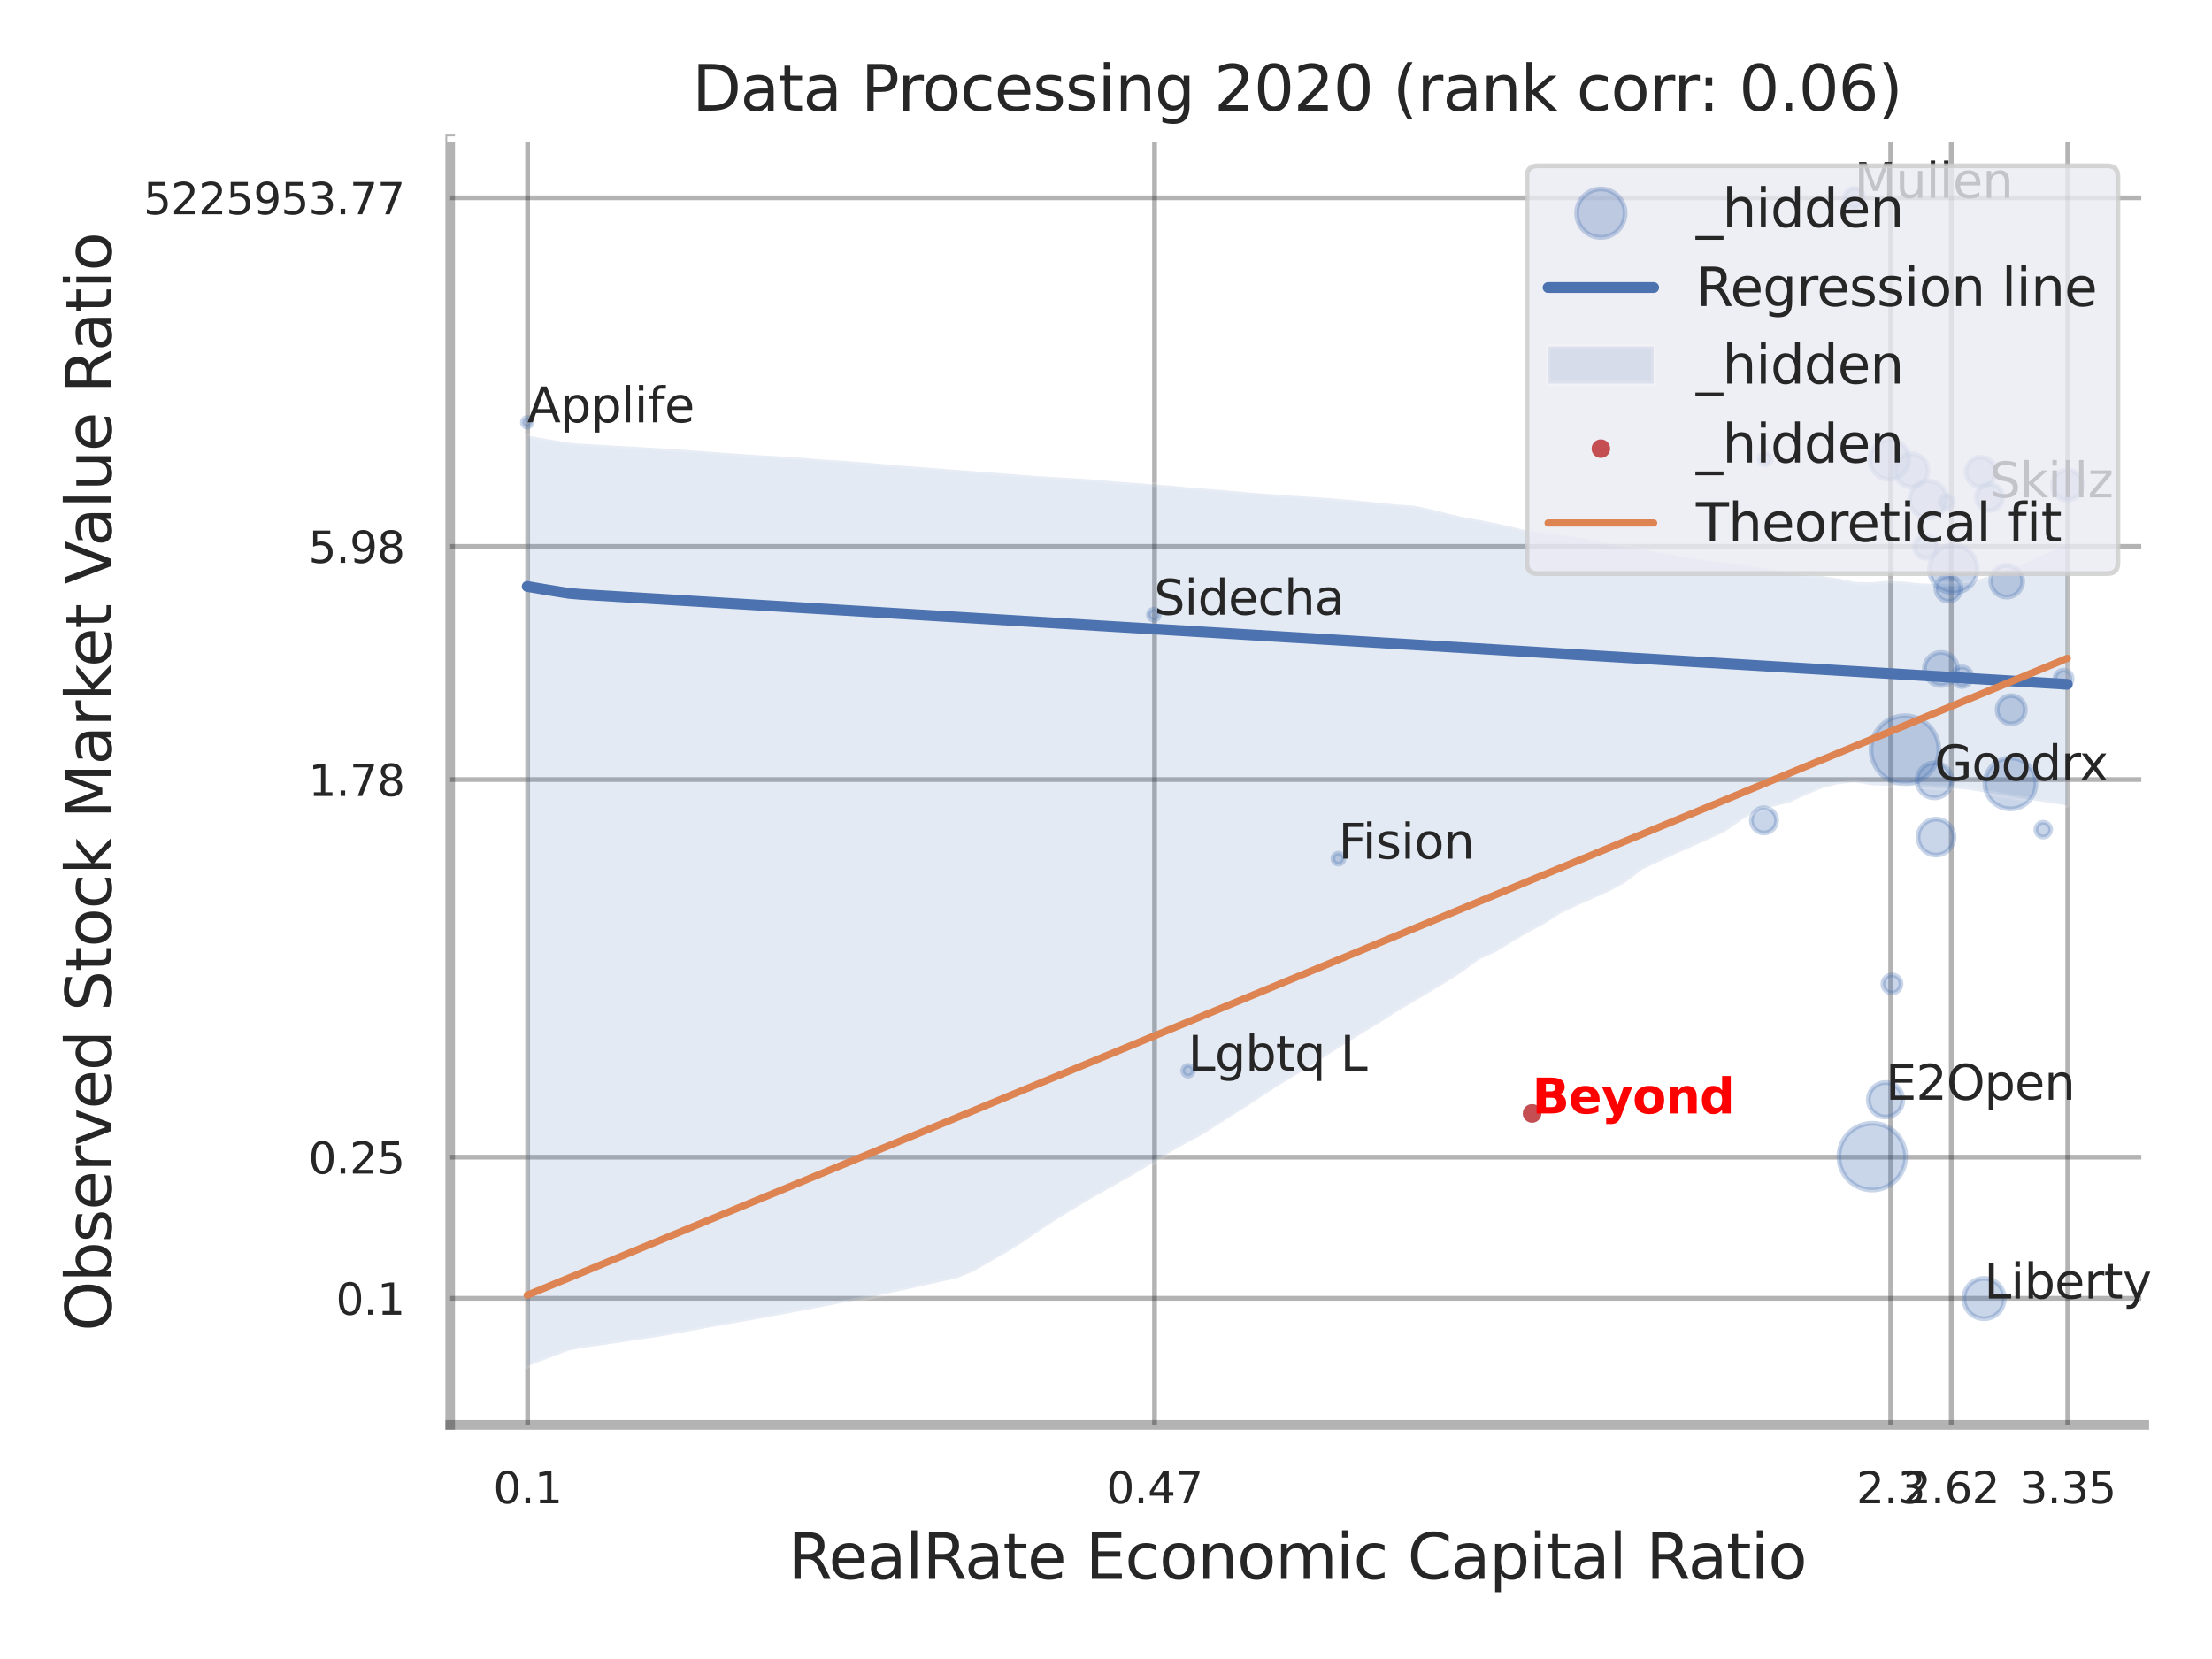<?xml version="1.0" encoding="utf-8" standalone="no"?>
<!DOCTYPE svg PUBLIC "-//W3C//DTD SVG 1.1//EN"
  "http://www.w3.org/Graphics/SVG/1.1/DTD/svg11.dtd">
<svg xmlns:xlink="http://www.w3.org/1999/xlink" width="460.8pt" height="345.6pt" viewBox="0 0 460.8 345.6" xmlns="http://www.w3.org/2000/svg" version="1.1">
 <defs>
  <style type="text/css">*{stroke-linejoin: round; stroke-linecap: butt}</style>
 </defs>
 <g id="figure_1">
  <g id="patch_1">
   <path d="M 0 345.6 
L 460.8 345.6 
L 460.8 0 
L 0 0 
z
" style="fill: #ffffff"/>
  </g>
  <g id="axes_1">
   <g id="patch_2">
    <path d="M 93.78 296.82 
L 446.699 296.82 
L 446.699 29.04 
L 93.78 29.04 
z
" style="fill: #ffffff"/>
   </g>
   <g id="matplotlib.axis_1">
    <g id="xtick_1">
     <g id="line2d_1">
      <path d="M 109.911 296.82 
L 109.911 29.04 
" clip-path="url(#p952ff32e89)" style="fill: none; stroke: #000000; stroke-opacity: 0.3; stroke-linecap: round"/>
     </g>
     <g id="text_1">
      <!-- 0.1 -->
      <g style="fill: #262626" transform="translate(102.755 313.159) scale(0.09 -0.09)">
       <defs>
        <path id="DejaVuSans-30" d="M 2034 4250 
Q 1547 4250 1301 3770 
Q 1056 3291 1056 2328 
Q 1056 1369 1301 889 
Q 1547 409 2034 409 
Q 2525 409 2770 889 
Q 3016 1369 3016 2328 
Q 3016 3291 2770 3770 
Q 2525 4250 2034 4250 
z
M 2034 4750 
Q 2819 4750 3233 4129 
Q 3647 3509 3647 2328 
Q 3647 1150 3233 529 
Q 2819 -91 2034 -91 
Q 1250 -91 836 529 
Q 422 1150 422 2328 
Q 422 3509 836 4129 
Q 1250 4750 2034 4750 
z
" transform="scale(0.016)"/>
        <path id="DejaVuSans-2e" d="M 684 794 
L 1344 794 
L 1344 0 
L 684 0 
L 684 794 
z
" transform="scale(0.016)"/>
        <path id="DejaVuSans-31" d="M 794 531 
L 1825 531 
L 1825 4091 
L 703 3866 
L 703 4441 
L 1819 4666 
L 2450 4666 
L 2450 531 
L 3481 531 
L 3481 0 
L 794 0 
L 794 531 
z
" transform="scale(0.016)"/>
       </defs>
       <use xlink:href="#DejaVuSans-30"/>
       <use xlink:href="#DejaVuSans-2e" transform="translate(63.623 0)"/>
       <use xlink:href="#DejaVuSans-31" transform="translate(95.41 0)"/>
      </g>
     </g>
    </g>
    <g id="xtick_2">
     <g id="line2d_2">
      <path d="M 240.511 296.82 
L 240.511 29.04 
" clip-path="url(#p952ff32e89)" style="fill: none; stroke: #000000; stroke-opacity: 0.3; stroke-linecap: round"/>
     </g>
     <g id="text_2">
      <!-- 0.47 -->
      <g style="fill: #262626" transform="translate(230.492 313.159) scale(0.09 -0.09)">
       <defs>
        <path id="DejaVuSans-34" d="M 2419 4116 
L 825 1625 
L 2419 1625 
L 2419 4116 
z
M 2253 4666 
L 3047 4666 
L 3047 1625 
L 3713 1625 
L 3713 1100 
L 3047 1100 
L 3047 0 
L 2419 0 
L 2419 1100 
L 313 1100 
L 313 1709 
L 2253 4666 
z
" transform="scale(0.016)"/>
        <path id="DejaVuSans-37" d="M 525 4666 
L 3525 4666 
L 3525 4397 
L 1831 0 
L 1172 0 
L 2766 4134 
L 525 4134 
L 525 4666 
z
" transform="scale(0.016)"/>
       </defs>
       <use xlink:href="#DejaVuSans-30"/>
       <use xlink:href="#DejaVuSans-2e" transform="translate(63.623 0)"/>
       <use xlink:href="#DejaVuSans-34" transform="translate(95.41 0)"/>
       <use xlink:href="#DejaVuSans-37" transform="translate(159.033 0)"/>
      </g>
     </g>
    </g>
    <g id="xtick_3">
     <g id="line2d_3">
      <path d="M 393.868 296.82 
L 393.868 29.04 
" clip-path="url(#p952ff32e89)" style="fill: none; stroke: #000000; stroke-opacity: 0.3; stroke-linecap: round"/>
     </g>
     <g id="text_3">
      <!-- 2.3 -->
      <g style="fill: #262626" transform="translate(386.712 313.159) scale(0.09 -0.09)">
       <defs>
        <path id="DejaVuSans-32" d="M 1228 531 
L 3431 531 
L 3431 0 
L 469 0 
L 469 531 
Q 828 903 1448 1529 
Q 2069 2156 2228 2338 
Q 2531 2678 2651 2914 
Q 2772 3150 2772 3378 
Q 2772 3750 2511 3984 
Q 2250 4219 1831 4219 
Q 1534 4219 1204 4116 
Q 875 4013 500 3803 
L 500 4441 
Q 881 4594 1212 4672 
Q 1544 4750 1819 4750 
Q 2544 4750 2975 4387 
Q 3406 4025 3406 3419 
Q 3406 3131 3298 2873 
Q 3191 2616 2906 2266 
Q 2828 2175 2409 1742 
Q 1991 1309 1228 531 
z
" transform="scale(0.016)"/>
        <path id="DejaVuSans-33" d="M 2597 2516 
Q 3050 2419 3304 2112 
Q 3559 1806 3559 1356 
Q 3559 666 3084 287 
Q 2609 -91 1734 -91 
Q 1441 -91 1130 -33 
Q 819 25 488 141 
L 488 750 
Q 750 597 1062 519 
Q 1375 441 1716 441 
Q 2309 441 2620 675 
Q 2931 909 2931 1356 
Q 2931 1769 2642 2001 
Q 2353 2234 1838 2234 
L 1294 2234 
L 1294 2753 
L 1863 2753 
Q 2328 2753 2575 2939 
Q 2822 3125 2822 3475 
Q 2822 3834 2567 4026 
Q 2313 4219 1838 4219 
Q 1578 4219 1281 4162 
Q 984 4106 628 3988 
L 628 4550 
Q 988 4650 1302 4700 
Q 1616 4750 1894 4750 
Q 2613 4750 3031 4423 
Q 3450 4097 3450 3541 
Q 3450 3153 3228 2886 
Q 3006 2619 2597 2516 
z
" transform="scale(0.016)"/>
       </defs>
       <use xlink:href="#DejaVuSans-32"/>
       <use xlink:href="#DejaVuSans-2e" transform="translate(63.623 0)"/>
       <use xlink:href="#DejaVuSans-33" transform="translate(95.41 0)"/>
      </g>
     </g>
    </g>
    <g id="xtick_4">
     <g id="line2d_4">
      <path d="M 406.486 296.82 
L 406.486 29.04 
" clip-path="url(#p952ff32e89)" style="fill: none; stroke: #000000; stroke-opacity: 0.3; stroke-linecap: round"/>
     </g>
     <g id="text_4">
      <!-- 2.62 -->
      <g style="fill: #262626" transform="translate(396.467 313.159) scale(0.09 -0.09)">
       <defs>
        <path id="DejaVuSans-36" d="M 2113 2584 
Q 1688 2584 1439 2293 
Q 1191 2003 1191 1497 
Q 1191 994 1439 701 
Q 1688 409 2113 409 
Q 2538 409 2786 701 
Q 3034 994 3034 1497 
Q 3034 2003 2786 2293 
Q 2538 2584 2113 2584 
z
M 3366 4563 
L 3366 3988 
Q 3128 4100 2886 4159 
Q 2644 4219 2406 4219 
Q 1781 4219 1451 3797 
Q 1122 3375 1075 2522 
Q 1259 2794 1537 2939 
Q 1816 3084 2150 3084 
Q 2853 3084 3261 2657 
Q 3669 2231 3669 1497 
Q 3669 778 3244 343 
Q 2819 -91 2113 -91 
Q 1303 -91 875 529 
Q 447 1150 447 2328 
Q 447 3434 972 4092 
Q 1497 4750 2381 4750 
Q 2619 4750 2861 4703 
Q 3103 4656 3366 4563 
z
" transform="scale(0.016)"/>
       </defs>
       <use xlink:href="#DejaVuSans-32"/>
       <use xlink:href="#DejaVuSans-2e" transform="translate(63.623 0)"/>
       <use xlink:href="#DejaVuSans-36" transform="translate(95.41 0)"/>
       <use xlink:href="#DejaVuSans-32" transform="translate(159.033 0)"/>
      </g>
     </g>
    </g>
    <g id="xtick_5">
     <g id="line2d_5">
      <path d="M 430.752 296.82 
L 430.752 29.04 
" clip-path="url(#p952ff32e89)" style="fill: none; stroke: #000000; stroke-opacity: 0.3; stroke-linecap: round"/>
     </g>
     <g id="text_5">
      <!-- 3.35 -->
      <g style="fill: #262626" transform="translate(420.732 313.159) scale(0.09 -0.09)">
       <defs>
        <path id="DejaVuSans-35" d="M 691 4666 
L 3169 4666 
L 3169 4134 
L 1269 4134 
L 1269 2991 
Q 1406 3038 1543 3061 
Q 1681 3084 1819 3084 
Q 2600 3084 3056 2656 
Q 3513 2228 3513 1497 
Q 3513 744 3044 326 
Q 2575 -91 1722 -91 
Q 1428 -91 1123 -41 
Q 819 9 494 109 
L 494 744 
Q 775 591 1075 516 
Q 1375 441 1709 441 
Q 2250 441 2565 725 
Q 2881 1009 2881 1497 
Q 2881 1984 2565 2268 
Q 2250 2553 1709 2553 
Q 1456 2553 1204 2497 
Q 953 2441 691 2322 
L 691 4666 
z
" transform="scale(0.016)"/>
       </defs>
       <use xlink:href="#DejaVuSans-33"/>
       <use xlink:href="#DejaVuSans-2e" transform="translate(63.623 0)"/>
       <use xlink:href="#DejaVuSans-33" transform="translate(95.41 0)"/>
       <use xlink:href="#DejaVuSans-35" transform="translate(159.033 0)"/>
      </g>
     </g>
    </g>
    <g id="xtick_6"/>
    <g id="xtick_7"/>
    <g id="text_6">
     <!-- RealRate Economic Capital Ratio -->
     <g style="fill: #262626" transform="translate(164.186 328.908) scale(0.13 -0.13)">
      <defs>
       <path id="DejaVuSans-52" d="M 2841 2188 
Q 3044 2119 3236 1894 
Q 3428 1669 3622 1275 
L 4263 0 
L 3584 0 
L 2988 1197 
Q 2756 1666 2539 1819 
Q 2322 1972 1947 1972 
L 1259 1972 
L 1259 0 
L 628 0 
L 628 4666 
L 2053 4666 
Q 2853 4666 3247 4331 
Q 3641 3997 3641 3322 
Q 3641 2881 3436 2590 
Q 3231 2300 2841 2188 
z
M 1259 4147 
L 1259 2491 
L 2053 2491 
Q 2509 2491 2742 2702 
Q 2975 2913 2975 3322 
Q 2975 3731 2742 3939 
Q 2509 4147 2053 4147 
L 1259 4147 
z
" transform="scale(0.016)"/>
       <path id="DejaVuSans-65" d="M 3597 1894 
L 3597 1613 
L 953 1613 
Q 991 1019 1311 708 
Q 1631 397 2203 397 
Q 2534 397 2845 478 
Q 3156 559 3463 722 
L 3463 178 
Q 3153 47 2828 -22 
Q 2503 -91 2169 -91 
Q 1331 -91 842 396 
Q 353 884 353 1716 
Q 353 2575 817 3079 
Q 1281 3584 2069 3584 
Q 2775 3584 3186 3129 
Q 3597 2675 3597 1894 
z
M 3022 2063 
Q 3016 2534 2758 2815 
Q 2500 3097 2075 3097 
Q 1594 3097 1305 2825 
Q 1016 2553 972 2059 
L 3022 2063 
z
" transform="scale(0.016)"/>
       <path id="DejaVuSans-61" d="M 2194 1759 
Q 1497 1759 1228 1600 
Q 959 1441 959 1056 
Q 959 750 1161 570 
Q 1363 391 1709 391 
Q 2188 391 2477 730 
Q 2766 1069 2766 1631 
L 2766 1759 
L 2194 1759 
z
M 3341 1997 
L 3341 0 
L 2766 0 
L 2766 531 
Q 2569 213 2275 61 
Q 1981 -91 1556 -91 
Q 1019 -91 701 211 
Q 384 513 384 1019 
Q 384 1609 779 1909 
Q 1175 2209 1959 2209 
L 2766 2209 
L 2766 2266 
Q 2766 2663 2505 2880 
Q 2244 3097 1772 3097 
Q 1472 3097 1187 3025 
Q 903 2953 641 2809 
L 641 3341 
Q 956 3463 1253 3523 
Q 1550 3584 1831 3584 
Q 2591 3584 2966 3190 
Q 3341 2797 3341 1997 
z
" transform="scale(0.016)"/>
       <path id="DejaVuSans-6c" d="M 603 4863 
L 1178 4863 
L 1178 0 
L 603 0 
L 603 4863 
z
" transform="scale(0.016)"/>
       <path id="DejaVuSans-74" d="M 1172 4494 
L 1172 3500 
L 2356 3500 
L 2356 3053 
L 1172 3053 
L 1172 1153 
Q 1172 725 1289 603 
Q 1406 481 1766 481 
L 2356 481 
L 2356 0 
L 1766 0 
Q 1100 0 847 248 
Q 594 497 594 1153 
L 594 3053 
L 172 3053 
L 172 3500 
L 594 3500 
L 594 4494 
L 1172 4494 
z
" transform="scale(0.016)"/>
       <path id="DejaVuSans-20" transform="scale(0.016)"/>
       <path id="DejaVuSans-45" d="M 628 4666 
L 3578 4666 
L 3578 4134 
L 1259 4134 
L 1259 2753 
L 3481 2753 
L 3481 2222 
L 1259 2222 
L 1259 531 
L 3634 531 
L 3634 0 
L 628 0 
L 628 4666 
z
" transform="scale(0.016)"/>
       <path id="DejaVuSans-63" d="M 3122 3366 
L 3122 2828 
Q 2878 2963 2633 3030 
Q 2388 3097 2138 3097 
Q 1578 3097 1268 2742 
Q 959 2388 959 1747 
Q 959 1106 1268 751 
Q 1578 397 2138 397 
Q 2388 397 2633 464 
Q 2878 531 3122 666 
L 3122 134 
Q 2881 22 2623 -34 
Q 2366 -91 2075 -91 
Q 1284 -91 818 406 
Q 353 903 353 1747 
Q 353 2603 823 3093 
Q 1294 3584 2113 3584 
Q 2378 3584 2631 3529 
Q 2884 3475 3122 3366 
z
" transform="scale(0.016)"/>
       <path id="DejaVuSans-6f" d="M 1959 3097 
Q 1497 3097 1228 2736 
Q 959 2375 959 1747 
Q 959 1119 1226 758 
Q 1494 397 1959 397 
Q 2419 397 2687 759 
Q 2956 1122 2956 1747 
Q 2956 2369 2687 2733 
Q 2419 3097 1959 3097 
z
M 1959 3584 
Q 2709 3584 3137 3096 
Q 3566 2609 3566 1747 
Q 3566 888 3137 398 
Q 2709 -91 1959 -91 
Q 1206 -91 779 398 
Q 353 888 353 1747 
Q 353 2609 779 3096 
Q 1206 3584 1959 3584 
z
" transform="scale(0.016)"/>
       <path id="DejaVuSans-6e" d="M 3513 2113 
L 3513 0 
L 2938 0 
L 2938 2094 
Q 2938 2591 2744 2837 
Q 2550 3084 2163 3084 
Q 1697 3084 1428 2787 
Q 1159 2491 1159 1978 
L 1159 0 
L 581 0 
L 581 3500 
L 1159 3500 
L 1159 2956 
Q 1366 3272 1645 3428 
Q 1925 3584 2291 3584 
Q 2894 3584 3203 3211 
Q 3513 2838 3513 2113 
z
" transform="scale(0.016)"/>
       <path id="DejaVuSans-6d" d="M 3328 2828 
Q 3544 3216 3844 3400 
Q 4144 3584 4550 3584 
Q 5097 3584 5394 3201 
Q 5691 2819 5691 2113 
L 5691 0 
L 5113 0 
L 5113 2094 
Q 5113 2597 4934 2840 
Q 4756 3084 4391 3084 
Q 3944 3084 3684 2787 
Q 3425 2491 3425 1978 
L 3425 0 
L 2847 0 
L 2847 2094 
Q 2847 2600 2669 2842 
Q 2491 3084 2119 3084 
Q 1678 3084 1418 2786 
Q 1159 2488 1159 1978 
L 1159 0 
L 581 0 
L 581 3500 
L 1159 3500 
L 1159 2956 
Q 1356 3278 1631 3431 
Q 1906 3584 2284 3584 
Q 2666 3584 2933 3390 
Q 3200 3197 3328 2828 
z
" transform="scale(0.016)"/>
       <path id="DejaVuSans-69" d="M 603 3500 
L 1178 3500 
L 1178 0 
L 603 0 
L 603 3500 
z
M 603 4863 
L 1178 4863 
L 1178 4134 
L 603 4134 
L 603 4863 
z
" transform="scale(0.016)"/>
       <path id="DejaVuSans-43" d="M 4122 4306 
L 4122 3641 
Q 3803 3938 3442 4084 
Q 3081 4231 2675 4231 
Q 1875 4231 1450 3742 
Q 1025 3253 1025 2328 
Q 1025 1406 1450 917 
Q 1875 428 2675 428 
Q 3081 428 3442 575 
Q 3803 722 4122 1019 
L 4122 359 
Q 3791 134 3420 21 
Q 3050 -91 2638 -91 
Q 1578 -91 968 557 
Q 359 1206 359 2328 
Q 359 3453 968 4101 
Q 1578 4750 2638 4750 
Q 3056 4750 3426 4639 
Q 3797 4528 4122 4306 
z
" transform="scale(0.016)"/>
       <path id="DejaVuSans-70" d="M 1159 525 
L 1159 -1331 
L 581 -1331 
L 581 3500 
L 1159 3500 
L 1159 2969 
Q 1341 3281 1617 3432 
Q 1894 3584 2278 3584 
Q 2916 3584 3314 3078 
Q 3713 2572 3713 1747 
Q 3713 922 3314 415 
Q 2916 -91 2278 -91 
Q 1894 -91 1617 61 
Q 1341 213 1159 525 
z
M 3116 1747 
Q 3116 2381 2855 2742 
Q 2594 3103 2138 3103 
Q 1681 3103 1420 2742 
Q 1159 2381 1159 1747 
Q 1159 1113 1420 752 
Q 1681 391 2138 391 
Q 2594 391 2855 752 
Q 3116 1113 3116 1747 
z
" transform="scale(0.016)"/>
      </defs>
      <use xlink:href="#DejaVuSans-52"/>
      <use xlink:href="#DejaVuSans-65" transform="translate(64.982 0)"/>
      <use xlink:href="#DejaVuSans-61" transform="translate(126.506 0)"/>
      <use xlink:href="#DejaVuSans-6c" transform="translate(187.785 0)"/>
      <use xlink:href="#DejaVuSans-52" transform="translate(215.568 0)"/>
      <use xlink:href="#DejaVuSans-61" transform="translate(282.801 0)"/>
      <use xlink:href="#DejaVuSans-74" transform="translate(344.08 0)"/>
      <use xlink:href="#DejaVuSans-65" transform="translate(383.289 0)"/>
      <use xlink:href="#DejaVuSans-20" transform="translate(444.812 0)"/>
      <use xlink:href="#DejaVuSans-45" transform="translate(476.6 0)"/>
      <use xlink:href="#DejaVuSans-63" transform="translate(539.783 0)"/>
      <use xlink:href="#DejaVuSans-6f" transform="translate(594.764 0)"/>
      <use xlink:href="#DejaVuSans-6e" transform="translate(655.945 0)"/>
      <use xlink:href="#DejaVuSans-6f" transform="translate(719.324 0)"/>
      <use xlink:href="#DejaVuSans-6d" transform="translate(780.506 0)"/>
      <use xlink:href="#DejaVuSans-69" transform="translate(877.918 0)"/>
      <use xlink:href="#DejaVuSans-63" transform="translate(905.701 0)"/>
      <use xlink:href="#DejaVuSans-20" transform="translate(960.682 0)"/>
      <use xlink:href="#DejaVuSans-43" transform="translate(992.469 0)"/>
      <use xlink:href="#DejaVuSans-61" transform="translate(1062.293 0)"/>
      <use xlink:href="#DejaVuSans-70" transform="translate(1123.572 0)"/>
      <use xlink:href="#DejaVuSans-69" transform="translate(1187.049 0)"/>
      <use xlink:href="#DejaVuSans-74" transform="translate(1214.832 0)"/>
      <use xlink:href="#DejaVuSans-61" transform="translate(1254.041 0)"/>
      <use xlink:href="#DejaVuSans-6c" transform="translate(1315.32 0)"/>
      <use xlink:href="#DejaVuSans-20" transform="translate(1343.104 0)"/>
      <use xlink:href="#DejaVuSans-52" transform="translate(1374.891 0)"/>
      <use xlink:href="#DejaVuSans-61" transform="translate(1442.123 0)"/>
      <use xlink:href="#DejaVuSans-74" transform="translate(1503.402 0)"/>
      <use xlink:href="#DejaVuSans-69" transform="translate(1542.611 0)"/>
      <use xlink:href="#DejaVuSans-6f" transform="translate(1570.395 0)"/>
     </g>
    </g>
   </g>
   <g id="matplotlib.axis_2">
    <g id="ytick_1">
     <g id="line2d_6">
      <path d="M 93.78 270.463 
L 446.699 270.463 
" clip-path="url(#p952ff32e89)" style="fill: none; stroke: #000000; stroke-opacity: 0.3; stroke-linecap: round"/>
     </g>
     <g id="text_7">
      <!-- 0.1 -->
      <g style="fill: #262626" transform="translate(69.967 273.882) scale(0.09 -0.09)">
       <use xlink:href="#DejaVuSans-30"/>
       <use xlink:href="#DejaVuSans-2e" transform="translate(63.623 0)"/>
       <use xlink:href="#DejaVuSans-31" transform="translate(95.41 0)"/>
      </g>
     </g>
    </g>
    <g id="ytick_2">
     <g id="line2d_7">
      <path d="M 93.78 241.057 
L 446.699 241.057 
" clip-path="url(#p952ff32e89)" style="fill: none; stroke: #000000; stroke-opacity: 0.3; stroke-linecap: round"/>
     </g>
     <g id="text_8">
      <!-- 0.25 -->
      <g style="fill: #262626" transform="translate(64.241 244.477) scale(0.09 -0.09)">
       <use xlink:href="#DejaVuSans-30"/>
       <use xlink:href="#DejaVuSans-2e" transform="translate(63.623 0)"/>
       <use xlink:href="#DejaVuSans-32" transform="translate(95.41 0)"/>
       <use xlink:href="#DejaVuSans-35" transform="translate(159.033 0)"/>
      </g>
     </g>
    </g>
    <g id="ytick_3">
     <g id="line2d_8">
      <path d="M 93.78 162.39 
L 446.699 162.39 
" clip-path="url(#p952ff32e89)" style="fill: none; stroke: #000000; stroke-opacity: 0.3; stroke-linecap: round"/>
     </g>
     <g id="text_9">
      <!-- 1.78 -->
      <g style="fill: #262626" transform="translate(64.241 165.81) scale(0.09 -0.09)">
       <defs>
        <path id="DejaVuSans-38" d="M 2034 2216 
Q 1584 2216 1326 1975 
Q 1069 1734 1069 1313 
Q 1069 891 1326 650 
Q 1584 409 2034 409 
Q 2484 409 2743 651 
Q 3003 894 3003 1313 
Q 3003 1734 2745 1975 
Q 2488 2216 2034 2216 
z
M 1403 2484 
Q 997 2584 770 2862 
Q 544 3141 544 3541 
Q 544 4100 942 4425 
Q 1341 4750 2034 4750 
Q 2731 4750 3128 4425 
Q 3525 4100 3525 3541 
Q 3525 3141 3298 2862 
Q 3072 2584 2669 2484 
Q 3125 2378 3379 2068 
Q 3634 1759 3634 1313 
Q 3634 634 3220 271 
Q 2806 -91 2034 -91 
Q 1263 -91 848 271 
Q 434 634 434 1313 
Q 434 1759 690 2068 
Q 947 2378 1403 2484 
z
M 1172 3481 
Q 1172 3119 1398 2916 
Q 1625 2713 2034 2713 
Q 2441 2713 2670 2916 
Q 2900 3119 2900 3481 
Q 2900 3844 2670 4047 
Q 2441 4250 2034 4250 
Q 1625 4250 1398 4047 
Q 1172 3844 1172 3481 
z
" transform="scale(0.016)"/>
       </defs>
       <use xlink:href="#DejaVuSans-31"/>
       <use xlink:href="#DejaVuSans-2e" transform="translate(63.623 0)"/>
       <use xlink:href="#DejaVuSans-37" transform="translate(95.41 0)"/>
       <use xlink:href="#DejaVuSans-38" transform="translate(159.033 0)"/>
      </g>
     </g>
    </g>
    <g id="ytick_4">
     <g id="line2d_9">
      <path d="M 93.78 113.826 
L 446.699 113.826 
" clip-path="url(#p952ff32e89)" style="fill: none; stroke: #000000; stroke-opacity: 0.3; stroke-linecap: round"/>
     </g>
     <g id="text_10">
      <!-- 5.98 -->
      <g style="fill: #262626" transform="translate(64.241 117.245) scale(0.09 -0.09)">
       <defs>
        <path id="DejaVuSans-39" d="M 703 97 
L 703 672 
Q 941 559 1184 500 
Q 1428 441 1663 441 
Q 2288 441 2617 861 
Q 2947 1281 2994 2138 
Q 2813 1869 2534 1725 
Q 2256 1581 1919 1581 
Q 1219 1581 811 2004 
Q 403 2428 403 3163 
Q 403 3881 828 4315 
Q 1253 4750 1959 4750 
Q 2769 4750 3195 4129 
Q 3622 3509 3622 2328 
Q 3622 1225 3098 567 
Q 2575 -91 1691 -91 
Q 1453 -91 1209 -44 
Q 966 3 703 97 
z
M 1959 2075 
Q 2384 2075 2632 2365 
Q 2881 2656 2881 3163 
Q 2881 3666 2632 3958 
Q 2384 4250 1959 4250 
Q 1534 4250 1286 3958 
Q 1038 3666 1038 3163 
Q 1038 2656 1286 2365 
Q 1534 2075 1959 2075 
z
" transform="scale(0.016)"/>
       </defs>
       <use xlink:href="#DejaVuSans-35"/>
       <use xlink:href="#DejaVuSans-2e" transform="translate(63.623 0)"/>
       <use xlink:href="#DejaVuSans-39" transform="translate(95.41 0)"/>
       <use xlink:href="#DejaVuSans-38" transform="translate(159.033 0)"/>
      </g>
     </g>
    </g>
    <g id="ytick_5">
     <g id="line2d_10">
      <path d="M 93.78 41.21 
L 446.699 41.21 
" clip-path="url(#p952ff32e89)" style="fill: none; stroke: #000000; stroke-opacity: 0.3; stroke-linecap: round"/>
     </g>
     <g id="text_11">
      <!-- 5225953.77 -->
      <g style="fill: #262626" transform="translate(29.883 44.629) scale(0.09 -0.09)">
       <use xlink:href="#DejaVuSans-35"/>
       <use xlink:href="#DejaVuSans-32" transform="translate(63.623 0)"/>
       <use xlink:href="#DejaVuSans-32" transform="translate(127.246 0)"/>
       <use xlink:href="#DejaVuSans-35" transform="translate(190.869 0)"/>
       <use xlink:href="#DejaVuSans-39" transform="translate(254.492 0)"/>
       <use xlink:href="#DejaVuSans-35" transform="translate(318.115 0)"/>
       <use xlink:href="#DejaVuSans-33" transform="translate(381.738 0)"/>
       <use xlink:href="#DejaVuSans-2e" transform="translate(445.361 0)"/>
       <use xlink:href="#DejaVuSans-37" transform="translate(477.148 0)"/>
       <use xlink:href="#DejaVuSans-37" transform="translate(540.771 0)"/>
      </g>
     </g>
    </g>
    <g id="ytick_6"/>
    <g id="ytick_7"/>
    <g id="ytick_8"/>
    <g id="ytick_9"/>
    <g id="text_12">
     <!-- Observed Stock Market Value Ratio -->
     <g style="fill: #262626" transform="translate(23.18 277.332) rotate(-90) scale(0.13 -0.13)">
      <defs>
       <path id="DejaVuSans-4f" d="M 2522 4238 
Q 1834 4238 1429 3725 
Q 1025 3213 1025 2328 
Q 1025 1447 1429 934 
Q 1834 422 2522 422 
Q 3209 422 3611 934 
Q 4013 1447 4013 2328 
Q 4013 3213 3611 3725 
Q 3209 4238 2522 4238 
z
M 2522 4750 
Q 3503 4750 4090 4092 
Q 4678 3434 4678 2328 
Q 4678 1225 4090 567 
Q 3503 -91 2522 -91 
Q 1538 -91 948 565 
Q 359 1222 359 2328 
Q 359 3434 948 4092 
Q 1538 4750 2522 4750 
z
" transform="scale(0.016)"/>
       <path id="DejaVuSans-62" d="M 3116 1747 
Q 3116 2381 2855 2742 
Q 2594 3103 2138 3103 
Q 1681 3103 1420 2742 
Q 1159 2381 1159 1747 
Q 1159 1113 1420 752 
Q 1681 391 2138 391 
Q 2594 391 2855 752 
Q 3116 1113 3116 1747 
z
M 1159 2969 
Q 1341 3281 1617 3432 
Q 1894 3584 2278 3584 
Q 2916 3584 3314 3078 
Q 3713 2572 3713 1747 
Q 3713 922 3314 415 
Q 2916 -91 2278 -91 
Q 1894 -91 1617 61 
Q 1341 213 1159 525 
L 1159 0 
L 581 0 
L 581 4863 
L 1159 4863 
L 1159 2969 
z
" transform="scale(0.016)"/>
       <path id="DejaVuSans-73" d="M 2834 3397 
L 2834 2853 
Q 2591 2978 2328 3040 
Q 2066 3103 1784 3103 
Q 1356 3103 1142 2972 
Q 928 2841 928 2578 
Q 928 2378 1081 2264 
Q 1234 2150 1697 2047 
L 1894 2003 
Q 2506 1872 2764 1633 
Q 3022 1394 3022 966 
Q 3022 478 2636 193 
Q 2250 -91 1575 -91 
Q 1294 -91 989 -36 
Q 684 19 347 128 
L 347 722 
Q 666 556 975 473 
Q 1284 391 1588 391 
Q 1994 391 2212 530 
Q 2431 669 2431 922 
Q 2431 1156 2273 1281 
Q 2116 1406 1581 1522 
L 1381 1569 
Q 847 1681 609 1914 
Q 372 2147 372 2553 
Q 372 3047 722 3315 
Q 1072 3584 1716 3584 
Q 2034 3584 2315 3537 
Q 2597 3491 2834 3397 
z
" transform="scale(0.016)"/>
       <path id="DejaVuSans-72" d="M 2631 2963 
Q 2534 3019 2420 3045 
Q 2306 3072 2169 3072 
Q 1681 3072 1420 2755 
Q 1159 2438 1159 1844 
L 1159 0 
L 581 0 
L 581 3500 
L 1159 3500 
L 1159 2956 
Q 1341 3275 1631 3429 
Q 1922 3584 2338 3584 
Q 2397 3584 2469 3576 
Q 2541 3569 2628 3553 
L 2631 2963 
z
" transform="scale(0.016)"/>
       <path id="DejaVuSans-76" d="M 191 3500 
L 800 3500 
L 1894 563 
L 2988 3500 
L 3597 3500 
L 2284 0 
L 1503 0 
L 191 3500 
z
" transform="scale(0.016)"/>
       <path id="DejaVuSans-64" d="M 2906 2969 
L 2906 4863 
L 3481 4863 
L 3481 0 
L 2906 0 
L 2906 525 
Q 2725 213 2448 61 
Q 2172 -91 1784 -91 
Q 1150 -91 751 415 
Q 353 922 353 1747 
Q 353 2572 751 3078 
Q 1150 3584 1784 3584 
Q 2172 3584 2448 3432 
Q 2725 3281 2906 2969 
z
M 947 1747 
Q 947 1113 1208 752 
Q 1469 391 1925 391 
Q 2381 391 2643 752 
Q 2906 1113 2906 1747 
Q 2906 2381 2643 2742 
Q 2381 3103 1925 3103 
Q 1469 3103 1208 2742 
Q 947 2381 947 1747 
z
" transform="scale(0.016)"/>
       <path id="DejaVuSans-53" d="M 3425 4513 
L 3425 3897 
Q 3066 4069 2747 4153 
Q 2428 4238 2131 4238 
Q 1616 4238 1336 4038 
Q 1056 3838 1056 3469 
Q 1056 3159 1242 3001 
Q 1428 2844 1947 2747 
L 2328 2669 
Q 3034 2534 3370 2195 
Q 3706 1856 3706 1288 
Q 3706 609 3251 259 
Q 2797 -91 1919 -91 
Q 1588 -91 1214 -16 
Q 841 59 441 206 
L 441 856 
Q 825 641 1194 531 
Q 1563 422 1919 422 
Q 2459 422 2753 634 
Q 3047 847 3047 1241 
Q 3047 1584 2836 1778 
Q 2625 1972 2144 2069 
L 1759 2144 
Q 1053 2284 737 2584 
Q 422 2884 422 3419 
Q 422 4038 858 4394 
Q 1294 4750 2059 4750 
Q 2388 4750 2728 4690 
Q 3069 4631 3425 4513 
z
" transform="scale(0.016)"/>
       <path id="DejaVuSans-6b" d="M 581 4863 
L 1159 4863 
L 1159 1991 
L 2875 3500 
L 3609 3500 
L 1753 1863 
L 3688 0 
L 2938 0 
L 1159 1709 
L 1159 0 
L 581 0 
L 581 4863 
z
" transform="scale(0.016)"/>
       <path id="DejaVuSans-4d" d="M 628 4666 
L 1569 4666 
L 2759 1491 
L 3956 4666 
L 4897 4666 
L 4897 0 
L 4281 0 
L 4281 4097 
L 3078 897 
L 2444 897 
L 1241 4097 
L 1241 0 
L 628 0 
L 628 4666 
z
" transform="scale(0.016)"/>
       <path id="DejaVuSans-56" d="M 1831 0 
L 50 4666 
L 709 4666 
L 2188 738 
L 3669 4666 
L 4325 4666 
L 2547 0 
L 1831 0 
z
" transform="scale(0.016)"/>
       <path id="DejaVuSans-75" d="M 544 1381 
L 544 3500 
L 1119 3500 
L 1119 1403 
Q 1119 906 1312 657 
Q 1506 409 1894 409 
Q 2359 409 2629 706 
Q 2900 1003 2900 1516 
L 2900 3500 
L 3475 3500 
L 3475 0 
L 2900 0 
L 2900 538 
Q 2691 219 2414 64 
Q 2138 -91 1772 -91 
Q 1169 -91 856 284 
Q 544 659 544 1381 
z
M 1991 3584 
L 1991 3584 
z
" transform="scale(0.016)"/>
      </defs>
      <use xlink:href="#DejaVuSans-4f"/>
      <use xlink:href="#DejaVuSans-62" transform="translate(78.711 0)"/>
      <use xlink:href="#DejaVuSans-73" transform="translate(142.188 0)"/>
      <use xlink:href="#DejaVuSans-65" transform="translate(194.287 0)"/>
      <use xlink:href="#DejaVuSans-72" transform="translate(255.811 0)"/>
      <use xlink:href="#DejaVuSans-76" transform="translate(296.924 0)"/>
      <use xlink:href="#DejaVuSans-65" transform="translate(356.104 0)"/>
      <use xlink:href="#DejaVuSans-64" transform="translate(417.627 0)"/>
      <use xlink:href="#DejaVuSans-20" transform="translate(481.104 0)"/>
      <use xlink:href="#DejaVuSans-53" transform="translate(512.891 0)"/>
      <use xlink:href="#DejaVuSans-74" transform="translate(576.367 0)"/>
      <use xlink:href="#DejaVuSans-6f" transform="translate(615.576 0)"/>
      <use xlink:href="#DejaVuSans-63" transform="translate(676.758 0)"/>
      <use xlink:href="#DejaVuSans-6b" transform="translate(731.738 0)"/>
      <use xlink:href="#DejaVuSans-20" transform="translate(789.648 0)"/>
      <use xlink:href="#DejaVuSans-4d" transform="translate(821.436 0)"/>
      <use xlink:href="#DejaVuSans-61" transform="translate(907.715 0)"/>
      <use xlink:href="#DejaVuSans-72" transform="translate(968.994 0)"/>
      <use xlink:href="#DejaVuSans-6b" transform="translate(1010.107 0)"/>
      <use xlink:href="#DejaVuSans-65" transform="translate(1064.393 0)"/>
      <use xlink:href="#DejaVuSans-74" transform="translate(1125.916 0)"/>
      <use xlink:href="#DejaVuSans-20" transform="translate(1165.125 0)"/>
      <use xlink:href="#DejaVuSans-56" transform="translate(1196.912 0)"/>
      <use xlink:href="#DejaVuSans-61" transform="translate(1257.57 0)"/>
      <use xlink:href="#DejaVuSans-6c" transform="translate(1318.85 0)"/>
      <use xlink:href="#DejaVuSans-75" transform="translate(1346.633 0)"/>
      <use xlink:href="#DejaVuSans-65" transform="translate(1410.012 0)"/>
      <use xlink:href="#DejaVuSans-20" transform="translate(1471.535 0)"/>
      <use xlink:href="#DejaVuSans-52" transform="translate(1503.322 0)"/>
      <use xlink:href="#DejaVuSans-61" transform="translate(1570.555 0)"/>
      <use xlink:href="#DejaVuSans-74" transform="translate(1631.834 0)"/>
      <use xlink:href="#DejaVuSans-69" transform="translate(1671.043 0)"/>
      <use xlink:href="#DejaVuSans-6f" transform="translate(1698.826 0)"/>
     </g>
    </g>
   </g>
   <g id="PathCollection_1">
    <path d="M 396.834 163.249 
C 398.71 163.249 400.508 162.504 401.834 161.178 
C 403.16 159.852 403.905 158.053 403.905 156.178 
C 403.905 154.303 403.16 152.504 401.834 151.178 
C 400.508 149.852 398.71 149.107 396.834 149.107 
C 394.959 149.107 393.16 149.852 391.834 151.178 
C 390.508 152.504 389.763 154.303 389.763 156.178 
C 389.763 158.053 390.508 159.852 391.834 161.178 
C 393.16 162.504 394.959 163.249 396.834 163.249 
z
" clip-path="url(#p952ff32e89)" style="fill: #4c72b0; fill-opacity: 0.3; stroke: #4c72b0; stroke-opacity: 0.3"/>
    <path d="M 429.883 143.178 
C 430.357 143.178 430.812 142.99 431.147 142.655 
C 431.482 142.319 431.671 141.865 431.671 141.39 
C 431.671 140.916 431.482 140.461 431.147 140.126 
C 430.812 139.791 430.357 139.602 429.883 139.602 
C 429.409 139.602 428.954 139.791 428.618 140.126 
C 428.283 140.461 428.095 140.916 428.095 141.39 
C 428.095 141.865 428.283 142.319 428.618 142.655 
C 428.954 142.99 429.409 143.178 429.883 143.178 
z
" clip-path="url(#p952ff32e89)" style="fill: #4c72b0; fill-opacity: 0.3; stroke: #4c72b0; stroke-opacity: 0.3"/>
    <path d="M 408.744 143.033 
C 409.287 143.033 409.809 142.817 410.193 142.433 
C 410.577 142.049 410.793 141.527 410.793 140.984 
C 410.793 140.44 410.577 139.919 410.193 139.535 
C 409.809 139.15 409.287 138.934 408.744 138.934 
C 408.2 138.934 407.679 139.15 407.295 139.535 
C 406.91 139.919 406.694 140.44 406.694 140.984 
C 406.694 141.527 406.91 142.049 407.295 142.433 
C 407.679 142.817 408.2 143.033 408.744 143.033 
z
" clip-path="url(#p952ff32e89)" style="fill: #4c72b0; fill-opacity: 0.3; stroke: #4c72b0; stroke-opacity: 0.3"/>
    <path d="M 418.966 150.805 
C 419.746 150.805 420.494 150.496 421.045 149.944 
C 421.597 149.393 421.907 148.645 421.907 147.865 
C 421.907 147.085 421.597 146.337 421.045 145.786 
C 420.494 145.235 419.746 144.925 418.966 144.925 
C 418.187 144.925 417.439 145.235 416.887 145.786 
C 416.336 146.337 416.026 147.085 416.026 147.865 
C 416.026 148.645 416.336 149.393 416.887 149.944 
C 417.439 150.496 418.187 150.805 418.966 150.805 
z
" clip-path="url(#p952ff32e89)" style="fill: #4c72b0; fill-opacity: 0.3; stroke: #4c72b0; stroke-opacity: 0.3"/>
    <path d="M 403.313 178.132 
C 404.307 178.132 405.26 177.737 405.963 177.034 
C 406.666 176.331 407.06 175.378 407.06 174.384 
C 407.06 173.391 406.666 172.437 405.963 171.735 
C 405.26 171.032 404.307 170.637 403.313 170.637 
C 402.319 170.637 401.366 171.032 400.664 171.735 
C 399.961 172.437 399.566 173.391 399.566 174.384 
C 399.566 175.378 399.961 176.331 400.664 177.034 
C 401.366 177.737 402.319 178.132 403.313 178.132 
z
" clip-path="url(#p952ff32e89)" style="fill: #4c72b0; fill-opacity: 0.3; stroke: #4c72b0; stroke-opacity: 0.3"/>
    <path d="M 401.68 107.903 
C 402.704 107.903 403.686 107.496 404.41 106.772 
C 405.134 106.048 405.541 105.066 405.541 104.042 
C 405.541 103.018 405.134 102.035 404.41 101.311 
C 403.686 100.587 402.704 100.18 401.68 100.18 
C 400.656 100.18 399.673 100.587 398.949 101.311 
C 398.225 102.035 397.818 103.018 397.818 104.042 
C 397.818 105.066 398.225 106.048 398.949 106.772 
C 399.673 107.496 400.656 107.903 401.68 107.903 
z
" clip-path="url(#p952ff32e89)" style="fill: #4c72b0; fill-opacity: 0.3; stroke: #4c72b0; stroke-opacity: 0.3"/>
    <path d="M 240.385 129.194 
C 240.687 129.194 240.977 129.074 241.191 128.86 
C 241.405 128.646 241.525 128.356 241.525 128.054 
C 241.525 127.752 241.405 127.462 241.191 127.248 
C 240.977 127.034 240.687 126.914 240.385 126.914 
C 240.083 126.914 239.793 127.034 239.579 127.248 
C 239.365 127.462 239.245 127.752 239.245 128.054 
C 239.245 128.356 239.365 128.646 239.579 128.86 
C 239.793 129.074 240.083 129.194 240.385 129.194 
z
" clip-path="url(#p952ff32e89)" style="fill: #4c72b0; fill-opacity: 0.3; stroke: #4c72b0; stroke-opacity: 0.3"/>
    <path d="M 425.642 174.369 
C 426.05 174.369 426.442 174.206 426.731 173.918 
C 427.019 173.629 427.181 173.238 427.181 172.829 
C 427.181 172.421 427.019 172.03 426.731 171.741 
C 426.442 171.452 426.05 171.29 425.642 171.29 
C 425.234 171.29 424.842 171.452 424.554 171.741 
C 424.265 172.03 424.103 172.421 424.103 172.829 
C 424.103 173.238 424.265 173.629 424.554 173.918 
C 424.842 174.206 425.234 174.369 425.642 174.369 
z
" clip-path="url(#p952ff32e89)" style="fill: #4c72b0; fill-opacity: 0.3; stroke: #4c72b0; stroke-opacity: 0.3"/>
    <path d="M 398.186 101.433 
C 399.101 101.433 399.979 101.069 400.626 100.422 
C 401.273 99.775 401.637 98.898 401.637 97.983 
C 401.637 97.068 401.273 96.19 400.626 95.543 
C 399.979 94.896 399.101 94.533 398.186 94.533 
C 397.271 94.533 396.394 94.896 395.747 95.543 
C 395.1 96.19 394.736 97.068 394.736 97.983 
C 394.736 98.898 395.1 99.775 395.747 100.422 
C 396.394 101.069 397.271 101.433 398.186 101.433 
z
" clip-path="url(#p952ff32e89)" style="fill: #4c72b0; fill-opacity: 0.3; stroke: #4c72b0; stroke-opacity: 0.3"/>
    <path d="M 405.899 125.254 
C 406.593 125.254 407.26 124.978 407.751 124.487 
C 408.242 123.996 408.518 123.33 408.518 122.635 
C 408.518 121.941 408.242 121.275 407.751 120.783 
C 407.26 120.292 406.593 120.016 405.899 120.016 
C 405.204 120.016 404.538 120.292 404.047 120.783 
C 403.556 121.275 403.28 121.941 403.28 122.635 
C 403.28 123.33 403.556 123.996 404.047 124.487 
C 404.538 124.978 405.204 125.254 405.899 125.254 
z
" clip-path="url(#p952ff32e89)" style="fill: #4c72b0; fill-opacity: 0.3; stroke: #4c72b0; stroke-opacity: 0.3"/>
    <path d="M 393.604 99.861 
C 394.693 99.861 395.737 99.428 396.506 98.659 
C 397.276 97.889 397.708 96.845 397.708 95.757 
C 397.708 94.668 397.276 93.624 396.506 92.855 
C 395.737 92.085 394.693 91.653 393.604 91.653 
C 392.516 91.653 391.472 92.085 390.702 92.855 
C 389.933 93.624 389.5 94.668 389.5 95.757 
C 389.5 96.845 389.933 97.889 390.702 98.659 
C 391.472 99.428 392.516 99.861 393.604 99.861 
z
" clip-path="url(#p952ff32e89)" style="fill: #4c72b0; fill-opacity: 0.3; stroke: #4c72b0; stroke-opacity: 0.3"/>
    <path d="M 319.164 233.378 
C 319.545 233.378 319.91 233.227 320.179 232.958 
C 320.448 232.689 320.6 232.324 320.6 231.943 
C 320.6 231.562 320.448 231.197 320.179 230.928 
C 319.91 230.658 319.545 230.507 319.164 230.507 
C 318.783 230.507 318.418 230.658 318.149 230.928 
C 317.879 231.197 317.728 231.562 317.728 231.943 
C 317.728 232.324 317.879 232.689 318.149 232.958 
C 318.418 233.227 318.783 233.378 319.164 233.378 
z
" clip-path="url(#p952ff32e89)" style="fill: #4c72b0; fill-opacity: 0.3; stroke: #4c72b0; stroke-opacity: 0.3"/>
    <path d="M 394.133 206.861 
C 394.634 206.861 395.114 206.662 395.468 206.308 
C 395.822 205.954 396.021 205.474 396.021 204.974 
C 396.021 204.473 395.822 203.993 395.468 203.639 
C 395.114 203.285 394.634 203.086 394.133 203.086 
C 393.633 203.086 393.152 203.285 392.799 203.639 
C 392.445 203.993 392.246 204.473 392.246 204.974 
C 392.246 205.474 392.445 205.954 392.799 206.308 
C 393.152 206.662 393.633 206.861 394.133 206.861 
z
" clip-path="url(#p952ff32e89)" style="fill: #4c72b0; fill-opacity: 0.3; stroke: #4c72b0; stroke-opacity: 0.3"/>
    <path d="M 406.93 123.501 
C 408.252 123.501 409.52 122.976 410.455 122.041 
C 411.39 121.106 411.915 119.838 411.915 118.516 
C 411.915 117.194 411.39 115.926 410.455 114.991 
C 409.52 114.056 408.252 113.53 406.93 113.53 
C 405.608 113.53 404.339 114.056 403.404 114.991 
C 402.47 115.926 401.944 117.194 401.944 118.516 
C 401.944 119.838 402.47 121.106 403.404 122.041 
C 404.339 122.976 405.608 123.501 406.93 123.501 
z
" clip-path="url(#p952ff32e89)" style="fill: #4c72b0; fill-opacity: 0.3; stroke: #4c72b0; stroke-opacity: 0.3"/>
    <path d="M 367.727 96.902 
C 368.067 96.902 368.394 96.766 368.634 96.526 
C 368.875 96.285 369.01 95.959 369.01 95.618 
C 369.01 95.278 368.875 94.951 368.634 94.711 
C 368.394 94.47 368.067 94.335 367.727 94.335 
C 367.386 94.335 367.06 94.47 366.819 94.711 
C 366.578 94.951 366.443 95.278 366.443 95.618 
C 366.443 95.959 366.578 96.285 366.819 96.526 
C 367.06 96.766 367.386 96.902 367.727 96.902 
z
" clip-path="url(#p952ff32e89)" style="fill: #4c72b0; fill-opacity: 0.3; stroke: #4c72b0; stroke-opacity: 0.3"/>
    <path d="M 278.813 180.015 
C 279.115 180.015 279.404 179.895 279.618 179.681 
C 279.831 179.468 279.951 179.178 279.951 178.876 
C 279.951 178.574 279.831 178.284 279.618 178.071 
C 279.404 177.857 279.115 177.737 278.813 177.737 
C 278.511 177.737 278.221 177.857 278.007 178.071 
C 277.794 178.284 277.674 178.574 277.674 178.876 
C 277.674 179.178 277.794 179.468 278.007 179.681 
C 278.221 179.895 278.511 180.015 278.813 180.015 
z
" clip-path="url(#p952ff32e89)" style="fill: #4c72b0; fill-opacity: 0.3; stroke: #4c72b0; stroke-opacity: 0.3"/>
    <path d="M 430.657 104.166 
C 431.484 104.166 432.277 103.837 432.861 103.253 
C 433.446 102.668 433.774 101.875 433.774 101.049 
C 433.774 100.222 433.446 99.429 432.861 98.845 
C 432.277 98.26 431.484 97.932 430.657 97.932 
C 429.831 97.932 429.038 98.26 428.453 98.845 
C 427.869 99.429 427.54 100.222 427.54 101.049 
C 427.54 101.875 427.869 102.668 428.453 103.253 
C 429.038 103.837 429.831 104.166 430.657 104.166 
z
" clip-path="url(#p952ff32e89)" style="fill: #4c72b0; fill-opacity: 0.3; stroke: #4c72b0; stroke-opacity: 0.3"/>
    <path d="M 386.275 43.229 
C 386.81 43.229 387.323 43.016 387.701 42.638 
C 388.08 42.26 388.292 41.747 388.292 41.212 
C 388.292 40.677 388.08 40.164 387.701 39.785 
C 387.323 39.407 386.81 39.195 386.275 39.195 
C 385.74 39.195 385.227 39.407 384.849 39.785 
C 384.47 40.164 384.258 40.677 384.258 41.212 
C 384.258 41.747 384.47 42.26 384.849 42.638 
C 385.227 43.016 385.74 43.229 386.275 43.229 
z
" clip-path="url(#p952ff32e89)" style="fill: #4c72b0; fill-opacity: 0.3; stroke: #4c72b0; stroke-opacity: 0.3"/>
    <path d="M 247.492 224.172 
C 247.788 224.172 248.072 224.054 248.282 223.845 
C 248.491 223.635 248.609 223.351 248.609 223.055 
C 248.609 222.758 248.491 222.474 248.282 222.265 
C 248.072 222.055 247.788 221.937 247.492 221.937 
C 247.196 221.937 246.911 222.055 246.702 222.265 
C 246.492 222.474 246.375 222.758 246.375 223.055 
C 246.375 223.351 246.492 223.635 246.702 223.845 
C 246.911 224.054 247.196 224.172 247.492 224.172 
z
" clip-path="url(#p952ff32e89)" style="fill: #4c72b0; fill-opacity: 0.3; stroke: #4c72b0; stroke-opacity: 0.3"/>
    <path d="M 418.033 124.388 
C 418.915 124.388 419.762 124.038 420.387 123.413 
C 421.011 122.789 421.362 121.942 421.362 121.059 
C 421.362 120.176 421.011 119.33 420.387 118.705 
C 419.762 118.081 418.915 117.73 418.033 117.73 
C 417.15 117.73 416.303 118.081 415.679 118.705 
C 415.054 119.33 414.704 120.176 414.704 121.059 
C 414.704 121.942 415.054 122.789 415.679 123.413 
C 416.303 124.038 417.15 124.388 418.033 124.388 
z
" clip-path="url(#p952ff32e89)" style="fill: #4c72b0; fill-opacity: 0.3; stroke: #4c72b0; stroke-opacity: 0.3"/>
    <path d="M 404.33 142.794 
C 405.244 142.794 406.12 142.431 406.766 141.785 
C 407.412 141.139 407.775 140.263 407.775 139.349 
C 407.775 138.436 407.412 137.56 406.766 136.914 
C 406.12 136.268 405.244 135.905 404.33 135.905 
C 403.417 135.905 402.541 136.268 401.895 136.914 
C 401.249 137.56 400.886 138.436 400.886 139.349 
C 400.886 140.263 401.249 141.139 401.895 141.785 
C 402.541 142.431 403.417 142.794 404.33 142.794 
z
" clip-path="url(#p952ff32e89)" style="fill: #4c72b0; fill-opacity: 0.3; stroke: #4c72b0; stroke-opacity: 0.3"/>
    <path d="M 367.465 173.522 
C 368.163 173.522 368.833 173.245 369.327 172.751 
C 369.82 172.257 370.098 171.587 370.098 170.889 
C 370.098 170.19 369.82 169.521 369.327 169.027 
C 368.833 168.533 368.163 168.256 367.465 168.256 
C 366.766 168.256 366.096 168.533 365.603 169.027 
C 365.109 169.521 364.831 170.19 364.831 170.889 
C 364.831 171.587 365.109 172.257 365.603 172.751 
C 366.096 173.245 366.766 173.522 367.465 173.522 
z
" clip-path="url(#p952ff32e89)" style="fill: #4c72b0; fill-opacity: 0.3; stroke: #4c72b0; stroke-opacity: 0.3"/>
    <path d="M 405.523 105.965 
C 405.892 105.965 406.247 105.819 406.508 105.558 
C 406.769 105.297 406.915 104.943 406.915 104.573 
C 406.915 104.204 406.769 103.85 406.508 103.589 
C 406.247 103.328 405.892 103.181 405.523 103.181 
C 405.154 103.181 404.8 103.328 404.539 103.589 
C 404.278 103.85 404.131 104.204 404.131 104.573 
C 404.131 104.943 404.278 105.297 404.539 105.558 
C 404.8 105.819 405.154 105.965 405.523 105.965 
z
" clip-path="url(#p952ff32e89)" style="fill: #4c72b0; fill-opacity: 0.3; stroke: #4c72b0; stroke-opacity: 0.3"/>
    <path d="M 413.317 274.723 
C 414.434 274.723 415.504 274.28 416.294 273.49 
C 417.083 272.701 417.527 271.63 417.527 270.514 
C 417.527 269.397 417.083 268.327 416.294 267.537 
C 415.504 266.748 414.434 266.304 413.317 266.304 
C 412.201 266.304 411.13 266.748 410.341 267.537 
C 409.552 268.327 409.108 269.397 409.108 270.514 
C 409.108 271.63 409.552 272.701 410.341 273.49 
C 411.13 274.28 412.201 274.723 413.317 274.723 
z
" clip-path="url(#p952ff32e89)" style="fill: #4c72b0; fill-opacity: 0.3; stroke: #4c72b0; stroke-opacity: 0.3"/>
    <path d="M 401.209 116.291 
C 401.84 116.291 402.445 116.04 402.891 115.594 
C 403.337 115.148 403.588 114.543 403.588 113.912 
C 403.588 113.281 403.337 112.676 402.891 112.23 
C 402.445 111.784 401.84 111.533 401.209 111.533 
C 400.578 111.533 399.973 111.784 399.527 112.23 
C 399.081 112.676 398.83 113.281 398.83 113.912 
C 398.83 114.543 399.081 115.148 399.527 115.594 
C 399.973 116.04 400.578 116.291 401.209 116.291 
z
" clip-path="url(#p952ff32e89)" style="fill: #4c72b0; fill-opacity: 0.3; stroke: #4c72b0; stroke-opacity: 0.3"/>
    <path d="M 412.62 101.384 
C 413.434 101.384 414.214 101.061 414.788 100.486 
C 415.363 99.911 415.687 99.131 415.687 98.318 
C 415.687 97.505 415.363 96.725 414.788 96.15 
C 414.214 95.575 413.434 95.252 412.62 95.252 
C 411.807 95.252 411.027 95.575 410.452 96.15 
C 409.877 96.725 409.554 97.505 409.554 98.318 
C 409.554 99.131 409.877 99.911 410.452 100.486 
C 411.027 101.061 411.807 101.384 412.62 101.384 
z
" clip-path="url(#p952ff32e89)" style="fill: #4c72b0; fill-opacity: 0.3; stroke: #4c72b0; stroke-opacity: 0.3"/>
    <path d="M 390.029 247.899 
C 391.873 247.899 393.642 247.166 394.946 245.862 
C 396.25 244.558 396.982 242.79 396.982 240.946 
C 396.982 239.102 396.25 237.333 394.946 236.029 
C 393.642 234.725 391.873 233.993 390.029 233.993 
C 388.185 233.993 386.417 234.725 385.113 236.029 
C 383.809 237.333 383.076 239.102 383.076 240.946 
C 383.076 242.79 383.809 244.558 385.113 245.862 
C 386.417 247.166 388.185 247.899 390.029 247.899 
z
" clip-path="url(#p952ff32e89)" style="fill: #4c72b0; fill-opacity: 0.3; stroke: #4c72b0; stroke-opacity: 0.3"/>
    <path d="M 109.822 88.967 
C 110.085 88.967 110.338 88.863 110.524 88.676 
C 110.711 88.49 110.815 88.237 110.815 87.974 
C 110.815 87.71 110.711 87.457 110.524 87.271 
C 110.338 87.085 110.085 86.98 109.822 86.98 
C 109.558 86.98 109.306 87.085 109.119 87.271 
C 108.933 87.457 108.828 87.71 108.828 87.974 
C 108.828 88.237 108.933 88.49 109.119 88.676 
C 109.306 88.863 109.558 88.967 109.822 88.967 
z
" clip-path="url(#p952ff32e89)" style="fill: #4c72b0; fill-opacity: 0.3; stroke: #4c72b0; stroke-opacity: 0.3"/>
    <path d="M 418.805 168.51 
C 420.214 168.51 421.566 167.951 422.563 166.954 
C 423.559 165.958 424.119 164.606 424.119 163.197 
C 424.119 161.788 423.559 160.436 422.563 159.439 
C 421.566 158.443 420.214 157.883 418.805 157.883 
C 417.396 157.883 416.044 158.443 415.048 159.439 
C 414.051 160.436 413.491 161.788 413.491 163.197 
C 413.491 164.606 414.051 165.958 415.048 166.954 
C 416.044 167.951 417.396 168.51 418.805 168.51 
z
" clip-path="url(#p952ff32e89)" style="fill: #4c72b0; fill-opacity: 0.3; stroke: #4c72b0; stroke-opacity: 0.3"/>
    <path d="M 392.807 232.689 
C 393.76 232.689 394.674 232.311 395.347 231.637 
C 396.021 230.963 396.399 230.05 396.399 229.097 
C 396.399 228.145 396.021 227.231 395.347 226.557 
C 394.674 225.884 393.76 225.505 392.807 225.505 
C 391.855 225.505 390.941 225.884 390.267 226.557 
C 389.594 227.231 389.215 228.145 389.215 229.097 
C 389.215 230.05 389.594 230.963 390.267 231.637 
C 390.941 232.311 391.855 232.689 392.807 232.689 
z
" clip-path="url(#p952ff32e89)" style="fill: #4c72b0; fill-opacity: 0.3; stroke: #4c72b0; stroke-opacity: 0.3"/>
    <path d="M 414.446 106.365 
C 415.179 106.365 415.883 106.073 416.401 105.555 
C 416.92 105.036 417.211 104.333 417.211 103.6 
C 417.211 102.866 416.92 102.163 416.401 101.645 
C 415.883 101.126 415.179 100.835 414.446 100.835 
C 413.713 100.835 413.01 101.126 412.491 101.645 
C 411.973 102.163 411.681 102.866 411.681 103.6 
C 411.681 104.333 411.973 105.036 412.491 105.555 
C 413.01 106.073 413.713 106.365 414.446 106.365 
z
" clip-path="url(#p952ff32e89)" style="fill: #4c72b0; fill-opacity: 0.3; stroke: #4c72b0; stroke-opacity: 0.3"/>
    <path d="M 402.997 166.206 
C 403.963 166.206 404.89 165.822 405.573 165.139 
C 406.256 164.455 406.64 163.529 406.64 162.563 
C 406.64 161.596 406.256 160.67 405.573 159.987 
C 404.89 159.303 403.963 158.92 402.997 158.92 
C 402.031 158.92 401.104 159.303 400.421 159.987 
C 399.738 160.67 399.354 161.596 399.354 162.563 
C 399.354 163.529 399.738 164.455 400.421 165.139 
C 401.104 165.822 402.031 166.206 402.997 166.206 
z
" clip-path="url(#p952ff32e89)" style="fill: #4c72b0; fill-opacity: 0.3; stroke: #4c72b0; stroke-opacity: 0.3"/>
   </g>
   <g id="FillBetweenPolyCollection_1">
    <defs>
     <path id="mc02d96d601" d="M 109.822 -254.866 
L 109.822 -60.952 
L 111.007 -61.405 
L 112.211 -61.865 
L 113.434 -62.331 
L 114.678 -62.805 
L 115.942 -63.285 
L 117.227 -63.774 
L 118.535 -64.255 
L 120.92 -64.732 
L 124.324 -65.217 
L 127.727 -65.709 
L 131.131 -66.209 
L 134.535 -66.717 
L 137.938 -67.244 
L 141.342 -67.862 
L 144.746 -68.493 
L 148.15 -69.127 
L 151.553 -69.716 
L 154.957 -70.316 
L 158.361 -70.928 
L 161.764 -71.553 
L 165.168 -72.19 
L 168.572 -72.838 
L 171.976 -73.497 
L 175.379 -74.17 
L 178.783 -74.857 
L 182.187 -75.561 
L 185.59 -76.28 
L 188.994 -77.016 
L 192.398 -77.77 
L 195.801 -78.541 
L 199.205 -79.284 
L 202.609 -80.641 
L 206.013 -82.588 
L 209.416 -84.534 
L 212.82 -86.653 
L 216.224 -89.004 
L 219.627 -91.264 
L 223.031 -93.337 
L 226.435 -95.41 
L 229.839 -97.343 
L 233.242 -99.273 
L 236.646 -101.204 
L 240.05 -103.283 
L 243.453 -105.372 
L 246.857 -107.306 
L 250.261 -109.107 
L 253.665 -111.265 
L 257.068 -113.433 
L 260.472 -115.6 
L 263.876 -117.881 
L 267.279 -120.029 
L 270.683 -122.087 
L 274.087 -124.254 
L 277.49 -126.415 
L 280.894 -128.577 
L 284.298 -130.654 
L 287.702 -132.727 
L 291.105 -134.923 
L 294.509 -136.93 
L 297.913 -138.946 
L 301.316 -141.019 
L 304.72 -143.188 
L 308.124 -145.726 
L 311.528 -147.242 
L 314.931 -149.332 
L 318.335 -151.359 
L 321.739 -153.146 
L 325.142 -155.368 
L 328.546 -156.932 
L 331.95 -158.455 
L 335.354 -159.978 
L 338.757 -161.843 
L 342.161 -164.497 
L 345.565 -166.065 
L 348.968 -167.67 
L 352.372 -169.166 
L 355.776 -170.697 
L 359.179 -172.253 
L 362.583 -174.635 
L 365.987 -176.695 
L 369.391 -177.572 
L 372.794 -178.428 
L 376.198 -179.974 
L 379.602 -181.403 
L 383.005 -182.281 
L 386.409 -182.637 
L 389.813 -182.03 
L 393.217 -181.917 
L 396.62 -182.091 
L 400.024 -181.72 
L 403.428 -181.444 
L 406.831 -181.388 
L 410.235 -181.058 
L 413.639 -180.481 
L 417.043 -179.953 
L 420.446 -179.398 
L 423.85 -178.845 
L 427.254 -178.271 
L 430.657 -177.8 
L 430.657 -232.416 
L 430.657 -232.416 
L 427.254 -230.757 
L 423.85 -229.165 
L 420.446 -227.589 
L 417.043 -226.559 
L 413.639 -225.388 
L 410.235 -224.192 
L 406.831 -223.969 
L 403.428 -223.979 
L 400.024 -224.088 
L 396.62 -224.45 
L 393.217 -224.627 
L 389.813 -224.301 
L 386.409 -224.381 
L 383.005 -225.103 
L 379.602 -225.587 
L 376.198 -225.745 
L 372.794 -226.318 
L 369.391 -226.892 
L 365.987 -227.467 
L 362.583 -228.036 
L 359.179 -228.427 
L 355.776 -228.817 
L 352.372 -229.267 
L 348.968 -229.891 
L 345.565 -230.514 
L 342.161 -231.14 
L 338.757 -231.665 
L 335.354 -232.305 
L 331.95 -233.018 
L 328.546 -233.643 
L 325.142 -234.086 
L 321.739 -234.461 
L 318.335 -235.021 
L 314.931 -235.849 
L 311.528 -236.625 
L 308.124 -237.291 
L 304.72 -237.886 
L 301.316 -238.687 
L 297.913 -239.561 
L 294.509 -240.263 
L 291.105 -240.497 
L 287.702 -240.836 
L 284.298 -241.171 
L 280.894 -241.486 
L 277.49 -241.794 
L 274.087 -242.028 
L 270.683 -242.26 
L 267.279 -242.488 
L 263.876 -242.729 
L 260.472 -242.974 
L 257.068 -243.319 
L 253.665 -243.611 
L 250.261 -243.846 
L 246.857 -244.137 
L 243.453 -244.479 
L 240.05 -244.713 
L 236.646 -244.975 
L 233.242 -245.23 
L 229.839 -245.537 
L 226.435 -245.813 
L 223.031 -246.012 
L 219.627 -246.212 
L 216.224 -246.414 
L 212.82 -246.675 
L 209.416 -246.941 
L 206.013 -247.205 
L 202.609 -247.467 
L 199.205 -247.727 
L 195.801 -247.984 
L 192.398 -248.24 
L 188.994 -248.493 
L 185.59 -248.787 
L 182.187 -249.081 
L 178.783 -249.372 
L 175.379 -249.632 
L 171.976 -249.836 
L 168.572 -250.104 
L 165.168 -250.394 
L 161.764 -250.583 
L 158.361 -250.75 
L 154.957 -250.987 
L 151.553 -251.235 
L 148.15 -251.481 
L 144.746 -251.726 
L 141.342 -251.969 
L 137.938 -252.194 
L 134.535 -252.394 
L 131.131 -252.593 
L 127.727 -252.791 
L 124.324 -252.988 
L 120.92 -253.183 
L 118.535 -253.39 
L 117.227 -253.605 
L 115.942 -253.819 
L 114.678 -254.031 
L 113.434 -254.242 
L 112.211 -254.452 
L 111.007 -254.66 
L 109.822 -254.866 
z
" style="stroke: #ffffff; stroke-opacity: 0.15"/>
    </defs>
    <g clip-path="url(#p952ff32e89)">
     <use xlink:href="#mc02d96d601" x="0" y="345.6" style="fill: #4c72b0; fill-opacity: 0.15; stroke: #ffffff; stroke-opacity: 0.15"/>
    </g>
   </g>
   <g id="PathCollection_2">
    <defs>
     <path id="m73b53683bd" d="M 0 1.436 
C 0.381 1.436 0.746 1.284 1.015 1.015 
C 1.284 0.746 1.436 0.381 1.436 0 
C 1.436 -0.381 1.284 -0.746 1.015 -1.015 
C 0.746 -1.284 0.381 -1.436 0 -1.436 
C -0.381 -1.436 -0.746 -1.284 -1.015 -1.015 
C -1.284 -0.746 -1.436 -0.381 -1.436 0 
C -1.436 0.381 -1.284 0.746 -1.015 1.015 
C -0.746 1.284 -0.381 1.436 0 1.436 
z
" style="stroke: #c44e52"/>
    </defs>
    <g clip-path="url(#p952ff32e89)">
     <use xlink:href="#m73b53683bd" x="319.164" y="231.943" style="fill: #c44e52; stroke: #c44e52"/>
    </g>
   </g>
   <g id="line2d_11">
    <path d="M 109.822 122.161 
L 111.007 122.367 
L 112.211 122.573 
L 113.434 122.779 
L 114.678 122.985 
L 115.942 123.191 
L 117.227 123.397 
L 118.535 123.603 
L 120.92 123.808 
L 124.324 124.014 
L 127.727 124.22 
L 131.131 124.426 
L 134.535 124.632 
L 137.938 124.838 
L 141.342 125.044 
L 144.746 125.25 
L 148.15 125.456 
L 151.553 125.662 
L 154.957 125.868 
L 158.361 126.074 
L 161.764 126.28 
L 165.168 126.486 
L 168.572 126.692 
L 171.976 126.898 
L 175.379 127.104 
L 178.783 127.31 
L 182.187 127.516 
L 185.59 127.722 
L 188.994 127.928 
L 192.398 128.134 
L 195.801 128.34 
L 199.205 128.546 
L 202.609 128.751 
L 206.013 128.957 
L 209.416 129.163 
L 212.82 129.369 
L 216.224 129.575 
L 219.627 129.781 
L 223.031 129.987 
L 226.435 130.193 
L 229.839 130.399 
L 233.242 130.605 
L 236.646 130.811 
L 240.05 131.017 
L 243.453 131.223 
L 246.857 131.429 
L 250.261 131.635 
L 253.665 131.841 
L 257.068 132.047 
L 260.472 132.253 
L 263.876 132.459 
L 267.279 132.665 
L 270.683 132.871 
L 274.087 133.077 
L 277.49 133.283 
L 280.894 133.489 
L 284.298 133.694 
L 287.702 133.9 
L 291.105 134.106 
L 294.509 134.312 
L 297.913 134.518 
L 301.316 134.724 
L 304.72 134.93 
L 308.124 135.136 
L 311.528 135.342 
L 314.931 135.548 
L 318.335 135.754 
L 321.739 135.96 
L 325.142 136.166 
L 328.546 136.372 
L 331.95 136.578 
L 335.354 136.784 
L 338.757 136.99 
L 342.161 137.196 
L 345.565 137.402 
L 348.968 137.608 
L 352.372 137.814 
L 355.776 138.02 
L 359.179 138.226 
L 362.583 138.432 
L 365.987 138.637 
L 369.391 138.843 
L 372.794 139.049 
L 376.198 139.255 
L 379.602 139.461 
L 383.005 139.667 
L 386.409 139.873 
L 389.813 140.079 
L 393.217 140.285 
L 396.62 140.491 
L 400.024 140.697 
L 403.428 140.903 
L 406.831 141.109 
L 410.235 141.315 
L 413.639 141.521 
L 417.043 141.727 
L 420.446 141.933 
L 423.85 142.139 
L 427.254 142.345 
L 430.657 142.551 
" clip-path="url(#p952ff32e89)" style="fill: none; stroke: #4c72b0; stroke-width: 2.25; stroke-linecap: round"/>
   </g>
   <g id="line2d_12">
    <path d="M 396.834 151.13 
L 429.883 137.464 
L 408.744 146.205 
L 418.966 141.978 
L 403.313 148.451 
L 401.68 149.126 
L 240.385 215.824 
L 425.642 139.217 
L 398.186 150.571 
L 405.899 147.381 
L 393.604 152.466 
L 319.164 183.248 
L 394.133 152.247 
L 406.93 146.955 
L 367.727 163.166 
L 278.813 199.933 
L 430.657 137.144 
L 386.275 155.496 
L 247.492 212.885 
L 418.033 142.364 
L 404.33 148.03 
L 367.465 163.275 
L 405.523 147.537 
L 413.317 144.314 
L 401.209 149.321 
L 412.62 144.602 
L 390.029 153.944 
L 109.822 269.813 
L 418.805 142.045 
L 392.807 152.795 
L 414.446 143.847 
L 402.997 148.582 
" clip-path="url(#p952ff32e89)" style="fill: none; stroke: #dd8452; stroke-width: 1.5; stroke-linecap: round"/>
   </g>
   <g id="patch_3">
    <path d="M 93.78 296.82 
L 93.78 29.04 
" style="fill: none; opacity: 0.3; stroke: #000000; stroke-width: 2; stroke-linejoin: miter; stroke-linecap: square"/>
   </g>
   <g id="patch_4">
    <path d="M 446.699 296.82 
L 446.699 29.04 
" style="fill: none; stroke: #ffffff; stroke-width: 1.25; stroke-linejoin: miter; stroke-linecap: square"/>
   </g>
   <g id="patch_5">
    <path d="M 93.78 296.82 
L 446.699 296.82 
" style="fill: none; opacity: 0.3; stroke: #000000; stroke-width: 2; stroke-linejoin: miter; stroke-linecap: square"/>
   </g>
   <g id="patch_6">
    <path d="M 93.78 29.04 
L 446.699 29.04 
" style="fill: none; stroke: #ffffff; stroke-width: 1.25; stroke-linejoin: miter; stroke-linecap: square"/>
   </g>
   <g id="text_13">
    <!-- Sidecha -->
    <g style="fill: #262626" transform="translate(240.385 128.054) scale(0.1 -0.1)">
     <defs>
      <path id="DejaVuSans-68" d="M 3513 2113 
L 3513 0 
L 2938 0 
L 2938 2094 
Q 2938 2591 2744 2837 
Q 2550 3084 2163 3084 
Q 1697 3084 1428 2787 
Q 1159 2491 1159 1978 
L 1159 0 
L 581 0 
L 581 4863 
L 1159 4863 
L 1159 2956 
Q 1366 3272 1645 3428 
Q 1925 3584 2291 3584 
Q 2894 3584 3203 3211 
Q 3513 2838 3513 2113 
z
" transform="scale(0.016)"/>
     </defs>
     <use xlink:href="#DejaVuSans-53"/>
     <use xlink:href="#DejaVuSans-69" transform="translate(63.477 0)"/>
     <use xlink:href="#DejaVuSans-64" transform="translate(91.26 0)"/>
     <use xlink:href="#DejaVuSans-65" transform="translate(154.736 0)"/>
     <use xlink:href="#DejaVuSans-63" transform="translate(216.26 0)"/>
     <use xlink:href="#DejaVuSans-68" transform="translate(271.24 0)"/>
     <use xlink:href="#DejaVuSans-61" transform="translate(334.619 0)"/>
    </g>
   </g>
   <g id="text_14">
    <!-- Beyond  -->
    <g style="fill: #ff0000" transform="translate(319.164 231.943) scale(0.1 -0.1)">
     <defs>
      <path id="DejaVuSans-Bold-42" d="M 2456 2859 
Q 2741 2859 2887 2984 
Q 3034 3109 3034 3353 
Q 3034 3594 2887 3720 
Q 2741 3847 2456 3847 
L 1791 3847 
L 1791 2859 
L 2456 2859 
z
M 2497 819 
Q 2859 819 3042 972 
Q 3225 1125 3225 1434 
Q 3225 1738 3044 1889 
Q 2863 2041 2497 2041 
L 1791 2041 
L 1791 819 
L 2497 819 
z
M 3616 2497 
Q 4003 2384 4215 2081 
Q 4428 1778 4428 1338 
Q 4428 663 3972 331 
Q 3516 0 2584 0 
L 588 0 
L 588 4666 
L 2394 4666 
Q 3366 4666 3802 4372 
Q 4238 4078 4238 3431 
Q 4238 3091 4078 2852 
Q 3919 2613 3616 2497 
z
" transform="scale(0.016)"/>
      <path id="DejaVuSans-Bold-65" d="M 4031 1759 
L 4031 1441 
L 1416 1441 
Q 1456 1047 1700 850 
Q 1944 653 2381 653 
Q 2734 653 3104 758 
Q 3475 863 3866 1075 
L 3866 213 
Q 3469 63 3072 -14 
Q 2675 -91 2278 -91 
Q 1328 -91 801 392 
Q 275 875 275 1747 
Q 275 2603 792 3093 
Q 1309 3584 2216 3584 
Q 3041 3584 3536 3087 
Q 4031 2591 4031 1759 
z
M 2881 2131 
Q 2881 2450 2695 2645 
Q 2509 2841 2209 2841 
Q 1884 2841 1681 2658 
Q 1478 2475 1428 2131 
L 2881 2131 
z
" transform="scale(0.016)"/>
      <path id="DejaVuSans-Bold-79" d="M 78 3500 
L 1197 3500 
L 2138 1125 
L 2938 3500 
L 4056 3500 
L 2584 -331 
Q 2363 -916 2067 -1148 
Q 1772 -1381 1288 -1381 
L 641 -1381 
L 641 -647 
L 991 -647 
Q 1275 -647 1404 -556 
Q 1534 -466 1606 -231 
L 1638 -134 
L 78 3500 
z
" transform="scale(0.016)"/>
      <path id="DejaVuSans-Bold-6f" d="M 2203 2784 
Q 1831 2784 1636 2517 
Q 1441 2250 1441 1747 
Q 1441 1244 1636 976 
Q 1831 709 2203 709 
Q 2569 709 2762 976 
Q 2956 1244 2956 1747 
Q 2956 2250 2762 2517 
Q 2569 2784 2203 2784 
z
M 2203 3584 
Q 3106 3584 3614 3096 
Q 4122 2609 4122 1747 
Q 4122 884 3614 396 
Q 3106 -91 2203 -91 
Q 1297 -91 786 396 
Q 275 884 275 1747 
Q 275 2609 786 3096 
Q 1297 3584 2203 3584 
z
" transform="scale(0.016)"/>
      <path id="DejaVuSans-Bold-6e" d="M 4056 2131 
L 4056 0 
L 2931 0 
L 2931 347 
L 2931 1631 
Q 2931 2084 2911 2256 
Q 2891 2428 2841 2509 
Q 2775 2619 2662 2680 
Q 2550 2741 2406 2741 
Q 2056 2741 1856 2470 
Q 1656 2200 1656 1722 
L 1656 0 
L 538 0 
L 538 3500 
L 1656 3500 
L 1656 2988 
Q 1909 3294 2193 3439 
Q 2478 3584 2822 3584 
Q 3428 3584 3742 3212 
Q 4056 2841 4056 2131 
z
" transform="scale(0.016)"/>
      <path id="DejaVuSans-Bold-64" d="M 2919 2988 
L 2919 4863 
L 4044 4863 
L 4044 0 
L 2919 0 
L 2919 506 
Q 2688 197 2409 53 
Q 2131 -91 1766 -91 
Q 1119 -91 703 423 
Q 288 938 288 1747 
Q 288 2556 703 3070 
Q 1119 3584 1766 3584 
Q 2128 3584 2408 3439 
Q 2688 3294 2919 2988 
z
M 2181 722 
Q 2541 722 2730 984 
Q 2919 1247 2919 1747 
Q 2919 2247 2730 2509 
Q 2541 2772 2181 2772 
Q 1825 2772 1636 2509 
Q 1447 2247 1447 1747 
Q 1447 1247 1636 984 
Q 1825 722 2181 722 
z
" transform="scale(0.016)"/>
      <path id="DejaVuSans-Bold-20" transform="scale(0.016)"/>
     </defs>
     <use xlink:href="#DejaVuSans-Bold-42"/>
     <use xlink:href="#DejaVuSans-Bold-65" transform="translate(76.221 0)"/>
     <use xlink:href="#DejaVuSans-Bold-79" transform="translate(144.043 0)"/>
     <use xlink:href="#DejaVuSans-Bold-6f" transform="translate(209.229 0)"/>
     <use xlink:href="#DejaVuSans-Bold-6e" transform="translate(277.93 0)"/>
     <use xlink:href="#DejaVuSans-Bold-64" transform="translate(349.121 0)"/>
     <use xlink:href="#DejaVuSans-Bold-20" transform="translate(420.703 0)"/>
    </g>
   </g>
   <g id="text_15">
    <!-- Fision  -->
    <g style="fill: #262626" transform="translate(278.813 178.876) scale(0.1 -0.1)">
     <defs>
      <path id="DejaVuSans-46" d="M 628 4666 
L 3309 4666 
L 3309 4134 
L 1259 4134 
L 1259 2759 
L 3109 2759 
L 3109 2228 
L 1259 2228 
L 1259 0 
L 628 0 
L 628 4666 
z
" transform="scale(0.016)"/>
     </defs>
     <use xlink:href="#DejaVuSans-46"/>
     <use xlink:href="#DejaVuSans-69" transform="translate(50.27 0)"/>
     <use xlink:href="#DejaVuSans-73" transform="translate(78.053 0)"/>
     <use xlink:href="#DejaVuSans-69" transform="translate(130.152 0)"/>
     <use xlink:href="#DejaVuSans-6f" transform="translate(157.936 0)"/>
     <use xlink:href="#DejaVuSans-6e" transform="translate(219.117 0)"/>
     <use xlink:href="#DejaVuSans-20" transform="translate(282.496 0)"/>
    </g>
   </g>
   <g id="text_16">
    <!-- Mullen  -->
    <g style="fill: #262626" transform="translate(386.275 41.212) scale(0.1 -0.1)">
     <use xlink:href="#DejaVuSans-4d"/>
     <use xlink:href="#DejaVuSans-75" transform="translate(86.279 0)"/>
     <use xlink:href="#DejaVuSans-6c" transform="translate(149.658 0)"/>
     <use xlink:href="#DejaVuSans-6c" transform="translate(177.441 0)"/>
     <use xlink:href="#DejaVuSans-65" transform="translate(205.225 0)"/>
     <use xlink:href="#DejaVuSans-6e" transform="translate(266.748 0)"/>
     <use xlink:href="#DejaVuSans-20" transform="translate(330.127 0)"/>
    </g>
   </g>
   <g id="text_17">
    <!-- Lgbtq L -->
    <g style="fill: #262626" transform="translate(247.492 223.055) scale(0.1 -0.1)">
     <defs>
      <path id="DejaVuSans-4c" d="M 628 4666 
L 1259 4666 
L 1259 531 
L 3531 531 
L 3531 0 
L 628 0 
L 628 4666 
z
" transform="scale(0.016)"/>
      <path id="DejaVuSans-67" d="M 2906 1791 
Q 2906 2416 2648 2759 
Q 2391 3103 1925 3103 
Q 1463 3103 1205 2759 
Q 947 2416 947 1791 
Q 947 1169 1205 825 
Q 1463 481 1925 481 
Q 2391 481 2648 825 
Q 2906 1169 2906 1791 
z
M 3481 434 
Q 3481 -459 3084 -895 
Q 2688 -1331 1869 -1331 
Q 1566 -1331 1297 -1286 
Q 1028 -1241 775 -1147 
L 775 -588 
Q 1028 -725 1275 -790 
Q 1522 -856 1778 -856 
Q 2344 -856 2625 -561 
Q 2906 -266 2906 331 
L 2906 616 
Q 2728 306 2450 153 
Q 2172 0 1784 0 
Q 1141 0 747 490 
Q 353 981 353 1791 
Q 353 2603 747 3093 
Q 1141 3584 1784 3584 
Q 2172 3584 2450 3431 
Q 2728 3278 2906 2969 
L 2906 3500 
L 3481 3500 
L 3481 434 
z
" transform="scale(0.016)"/>
      <path id="DejaVuSans-71" d="M 947 1747 
Q 947 1113 1208 752 
Q 1469 391 1925 391 
Q 2381 391 2643 752 
Q 2906 1113 2906 1747 
Q 2906 2381 2643 2742 
Q 2381 3103 1925 3103 
Q 1469 3103 1208 2742 
Q 947 2381 947 1747 
z
M 2906 525 
Q 2725 213 2448 61 
Q 2172 -91 1784 -91 
Q 1150 -91 751 415 
Q 353 922 353 1747 
Q 353 2572 751 3078 
Q 1150 3584 1784 3584 
Q 2172 3584 2448 3432 
Q 2725 3281 2906 2969 
L 2906 3500 
L 3481 3500 
L 3481 -1331 
L 2906 -1331 
L 2906 525 
z
" transform="scale(0.016)"/>
     </defs>
     <use xlink:href="#DejaVuSans-4c"/>
     <use xlink:href="#DejaVuSans-67" transform="translate(55.713 0)"/>
     <use xlink:href="#DejaVuSans-62" transform="translate(119.189 0)"/>
     <use xlink:href="#DejaVuSans-74" transform="translate(182.666 0)"/>
     <use xlink:href="#DejaVuSans-71" transform="translate(221.875 0)"/>
     <use xlink:href="#DejaVuSans-20" transform="translate(285.352 0)"/>
     <use xlink:href="#DejaVuSans-4c" transform="translate(317.139 0)"/>
    </g>
   </g>
   <g id="text_18">
    <!-- Liberty -->
    <g style="fill: #262626" transform="translate(413.317 270.514) scale(0.1 -0.1)">
     <defs>
      <path id="DejaVuSans-79" d="M 2059 -325 
Q 1816 -950 1584 -1140 
Q 1353 -1331 966 -1331 
L 506 -1331 
L 506 -850 
L 844 -850 
Q 1081 -850 1212 -737 
Q 1344 -625 1503 -206 
L 1606 56 
L 191 3500 
L 800 3500 
L 1894 763 
L 2988 3500 
L 3597 3500 
L 2059 -325 
z
" transform="scale(0.016)"/>
     </defs>
     <use xlink:href="#DejaVuSans-4c"/>
     <use xlink:href="#DejaVuSans-69" transform="translate(55.713 0)"/>
     <use xlink:href="#DejaVuSans-62" transform="translate(83.496 0)"/>
     <use xlink:href="#DejaVuSans-65" transform="translate(146.973 0)"/>
     <use xlink:href="#DejaVuSans-72" transform="translate(208.496 0)"/>
     <use xlink:href="#DejaVuSans-74" transform="translate(249.609 0)"/>
     <use xlink:href="#DejaVuSans-79" transform="translate(288.818 0)"/>
    </g>
   </g>
   <g id="text_19">
    <!-- Applife -->
    <g style="fill: #262626" transform="translate(109.822 87.974) scale(0.1 -0.1)">
     <defs>
      <path id="DejaVuSans-41" d="M 2188 4044 
L 1331 1722 
L 3047 1722 
L 2188 4044 
z
M 1831 4666 
L 2547 4666 
L 4325 0 
L 3669 0 
L 3244 1197 
L 1141 1197 
L 716 0 
L 50 0 
L 1831 4666 
z
" transform="scale(0.016)"/>
      <path id="DejaVuSans-66" d="M 2375 4863 
L 2375 4384 
L 1825 4384 
Q 1516 4384 1395 4259 
Q 1275 4134 1275 3809 
L 1275 3500 
L 2222 3500 
L 2222 3053 
L 1275 3053 
L 1275 0 
L 697 0 
L 697 3053 
L 147 3053 
L 147 3500 
L 697 3500 
L 697 3744 
Q 697 4328 969 4595 
Q 1241 4863 1831 4863 
L 2375 4863 
z
" transform="scale(0.016)"/>
     </defs>
     <use xlink:href="#DejaVuSans-41"/>
     <use xlink:href="#DejaVuSans-70" transform="translate(68.408 0)"/>
     <use xlink:href="#DejaVuSans-70" transform="translate(131.885 0)"/>
     <use xlink:href="#DejaVuSans-6c" transform="translate(195.361 0)"/>
     <use xlink:href="#DejaVuSans-69" transform="translate(223.145 0)"/>
     <use xlink:href="#DejaVuSans-66" transform="translate(250.928 0)"/>
     <use xlink:href="#DejaVuSans-65" transform="translate(286.133 0)"/>
    </g>
   </g>
   <g id="text_20">
    <!-- E2Open  -->
    <g style="fill: #262626" transform="translate(392.807 229.097) scale(0.1 -0.1)">
     <use xlink:href="#DejaVuSans-45"/>
     <use xlink:href="#DejaVuSans-32" transform="translate(63.184 0)"/>
     <use xlink:href="#DejaVuSans-4f" transform="translate(126.807 0)"/>
     <use xlink:href="#DejaVuSans-70" transform="translate(205.518 0)"/>
     <use xlink:href="#DejaVuSans-65" transform="translate(268.994 0)"/>
     <use xlink:href="#DejaVuSans-6e" transform="translate(330.518 0)"/>
     <use xlink:href="#DejaVuSans-20" transform="translate(393.896 0)"/>
    </g>
   </g>
   <g id="text_21">
    <!-- Skillz  -->
    <g style="fill: #262626" transform="translate(414.446 103.6) scale(0.1 -0.1)">
     <defs>
      <path id="DejaVuSans-7a" d="M 353 3500 
L 3084 3500 
L 3084 2975 
L 922 459 
L 3084 459 
L 3084 0 
L 275 0 
L 275 525 
L 2438 3041 
L 353 3041 
L 353 3500 
z
" transform="scale(0.016)"/>
     </defs>
     <use xlink:href="#DejaVuSans-53"/>
     <use xlink:href="#DejaVuSans-6b" transform="translate(63.477 0)"/>
     <use xlink:href="#DejaVuSans-69" transform="translate(121.387 0)"/>
     <use xlink:href="#DejaVuSans-6c" transform="translate(149.17 0)"/>
     <use xlink:href="#DejaVuSans-6c" transform="translate(176.953 0)"/>
     <use xlink:href="#DejaVuSans-7a" transform="translate(204.736 0)"/>
     <use xlink:href="#DejaVuSans-20" transform="translate(257.227 0)"/>
    </g>
   </g>
   <g id="text_22">
    <!-- Goodrx  -->
    <g style="fill: #262626" transform="translate(402.997 162.563) scale(0.1 -0.1)">
     <defs>
      <path id="DejaVuSans-47" d="M 3809 666 
L 3809 1919 
L 2778 1919 
L 2778 2438 
L 4434 2438 
L 4434 434 
Q 4069 175 3628 42 
Q 3188 -91 2688 -91 
Q 1594 -91 976 548 
Q 359 1188 359 2328 
Q 359 3472 976 4111 
Q 1594 4750 2688 4750 
Q 3144 4750 3555 4637 
Q 3966 4525 4313 4306 
L 4313 3634 
Q 3963 3931 3569 4081 
Q 3175 4231 2741 4231 
Q 1884 4231 1454 3753 
Q 1025 3275 1025 2328 
Q 1025 1384 1454 906 
Q 1884 428 2741 428 
Q 3075 428 3337 486 
Q 3600 544 3809 666 
z
" transform="scale(0.016)"/>
      <path id="DejaVuSans-78" d="M 3513 3500 
L 2247 1797 
L 3578 0 
L 2900 0 
L 1881 1375 
L 863 0 
L 184 0 
L 1544 1831 
L 300 3500 
L 978 3500 
L 1906 2253 
L 2834 3500 
L 3513 3500 
z
" transform="scale(0.016)"/>
     </defs>
     <use xlink:href="#DejaVuSans-47"/>
     <use xlink:href="#DejaVuSans-6f" transform="translate(77.49 0)"/>
     <use xlink:href="#DejaVuSans-6f" transform="translate(138.672 0)"/>
     <use xlink:href="#DejaVuSans-64" transform="translate(199.854 0)"/>
     <use xlink:href="#DejaVuSans-72" transform="translate(263.33 0)"/>
     <use xlink:href="#DejaVuSans-78" transform="translate(301.818 0)"/>
     <use xlink:href="#DejaVuSans-20" transform="translate(360.998 0)"/>
    </g>
   </g>
   <g id="text_23">
    <!-- Data Processing 2020 (rank corr: 0.06) -->
    <g style="fill: #262626" transform="translate(144.202 23.04) scale(0.13 -0.13)">
     <defs>
      <path id="DejaVuSans-44" d="M 1259 4147 
L 1259 519 
L 2022 519 
Q 2988 519 3436 956 
Q 3884 1394 3884 2338 
Q 3884 3275 3436 3711 
Q 2988 4147 2022 4147 
L 1259 4147 
z
M 628 4666 
L 1925 4666 
Q 3281 4666 3915 4102 
Q 4550 3538 4550 2338 
Q 4550 1131 3912 565 
Q 3275 0 1925 0 
L 628 0 
L 628 4666 
z
" transform="scale(0.016)"/>
      <path id="DejaVuSans-50" d="M 1259 4147 
L 1259 2394 
L 2053 2394 
Q 2494 2394 2734 2622 
Q 2975 2850 2975 3272 
Q 2975 3691 2734 3919 
Q 2494 4147 2053 4147 
L 1259 4147 
z
M 628 4666 
L 2053 4666 
Q 2838 4666 3239 4311 
Q 3641 3956 3641 3272 
Q 3641 2581 3239 2228 
Q 2838 1875 2053 1875 
L 1259 1875 
L 1259 0 
L 628 0 
L 628 4666 
z
" transform="scale(0.016)"/>
      <path id="DejaVuSans-28" d="M 1984 4856 
Q 1566 4138 1362 3434 
Q 1159 2731 1159 2009 
Q 1159 1288 1364 580 
Q 1569 -128 1984 -844 
L 1484 -844 
Q 1016 -109 783 600 
Q 550 1309 550 2009 
Q 550 2706 781 3412 
Q 1013 4119 1484 4856 
L 1984 4856 
z
" transform="scale(0.016)"/>
      <path id="DejaVuSans-3a" d="M 750 794 
L 1409 794 
L 1409 0 
L 750 0 
L 750 794 
z
M 750 3309 
L 1409 3309 
L 1409 2516 
L 750 2516 
L 750 3309 
z
" transform="scale(0.016)"/>
      <path id="DejaVuSans-29" d="M 513 4856 
L 1013 4856 
Q 1481 4119 1714 3412 
Q 1947 2706 1947 2009 
Q 1947 1309 1714 600 
Q 1481 -109 1013 -844 
L 513 -844 
Q 928 -128 1133 580 
Q 1338 1288 1338 2009 
Q 1338 2731 1133 3434 
Q 928 4138 513 4856 
z
" transform="scale(0.016)"/>
     </defs>
     <use xlink:href="#DejaVuSans-44"/>
     <use xlink:href="#DejaVuSans-61" transform="translate(77.002 0)"/>
     <use xlink:href="#DejaVuSans-74" transform="translate(138.281 0)"/>
     <use xlink:href="#DejaVuSans-61" transform="translate(177.49 0)"/>
     <use xlink:href="#DejaVuSans-20" transform="translate(238.77 0)"/>
     <use xlink:href="#DejaVuSans-50" transform="translate(270.557 0)"/>
     <use xlink:href="#DejaVuSans-72" transform="translate(329.109 0)"/>
     <use xlink:href="#DejaVuSans-6f" transform="translate(367.973 0)"/>
     <use xlink:href="#DejaVuSans-63" transform="translate(429.154 0)"/>
     <use xlink:href="#DejaVuSans-65" transform="translate(484.135 0)"/>
     <use xlink:href="#DejaVuSans-73" transform="translate(545.658 0)"/>
     <use xlink:href="#DejaVuSans-73" transform="translate(597.758 0)"/>
     <use xlink:href="#DejaVuSans-69" transform="translate(649.857 0)"/>
     <use xlink:href="#DejaVuSans-6e" transform="translate(677.641 0)"/>
     <use xlink:href="#DejaVuSans-67" transform="translate(741.02 0)"/>
     <use xlink:href="#DejaVuSans-20" transform="translate(804.496 0)"/>
     <use xlink:href="#DejaVuSans-32" transform="translate(836.283 0)"/>
     <use xlink:href="#DejaVuSans-30" transform="translate(899.906 0)"/>
     <use xlink:href="#DejaVuSans-32" transform="translate(963.529 0)"/>
     <use xlink:href="#DejaVuSans-30" transform="translate(1027.152 0)"/>
     <use xlink:href="#DejaVuSans-20" transform="translate(1090.775 0)"/>
     <use xlink:href="#DejaVuSans-28" transform="translate(1122.562 0)"/>
     <use xlink:href="#DejaVuSans-72" transform="translate(1161.576 0)"/>
     <use xlink:href="#DejaVuSans-61" transform="translate(1202.689 0)"/>
     <use xlink:href="#DejaVuSans-6e" transform="translate(1263.969 0)"/>
     <use xlink:href="#DejaVuSans-6b" transform="translate(1327.348 0)"/>
     <use xlink:href="#DejaVuSans-20" transform="translate(1385.258 0)"/>
     <use xlink:href="#DejaVuSans-63" transform="translate(1417.045 0)"/>
     <use xlink:href="#DejaVuSans-6f" transform="translate(1472.025 0)"/>
     <use xlink:href="#DejaVuSans-72" transform="translate(1533.207 0)"/>
     <use xlink:href="#DejaVuSans-72" transform="translate(1572.57 0)"/>
     <use xlink:href="#DejaVuSans-3a" transform="translate(1611.934 0)"/>
     <use xlink:href="#DejaVuSans-20" transform="translate(1645.625 0)"/>
     <use xlink:href="#DejaVuSans-30" transform="translate(1677.412 0)"/>
     <use xlink:href="#DejaVuSans-2e" transform="translate(1741.035 0)"/>
     <use xlink:href="#DejaVuSans-30" transform="translate(1772.822 0)"/>
     <use xlink:href="#DejaVuSans-36" transform="translate(1836.445 0)"/>
     <use xlink:href="#DejaVuSans-29" transform="translate(1900.068 0)"/>
    </g>
   </g>
   <g id="legend_1">
    <g id="patch_7">
     <path d="M 320.29 119.487 
L 438.999 119.487 
Q 441.199 119.487 441.199 117.287 
L 441.199 36.74 
Q 441.199 34.54 438.999 34.54 
L 320.29 34.54 
Q 318.09 34.54 318.09 36.74 
L 318.09 117.287 
Q 318.09 119.487 320.29 119.487 
z
" style="fill: #eaeaf2; opacity: 0.8; stroke: #cccccc; stroke-linejoin: miter"/>
    </g>
    <g id="PathCollection_3">
     <defs>
      <path id="m4c4bdc0546" d="M 0 5.049 
C 1.339 5.049 2.623 4.517 3.57 3.57 
C 4.517 2.623 5.049 1.339 5.049 0 
C 5.049 -1.339 4.517 -2.623 3.57 -3.57 
C 2.623 -4.517 1.339 -5.049 0 -5.049 
C -1.339 -5.049 -2.623 -4.517 -3.57 -3.57 
C -4.517 -2.623 -5.049 -1.339 -5.049 0 
C -5.049 1.339 -4.517 2.623 -3.57 3.57 
C -2.623 4.517 -1.339 5.049 0 5.049 
z
" style="stroke: #4c72b0; stroke-opacity: 0.3"/>
     </defs>
     <g>
      <use xlink:href="#m4c4bdc0546" x="333.49" y="44.411" style="fill: #4c72b0; fill-opacity: 0.3; stroke: #4c72b0; stroke-opacity: 0.3"/>
     </g>
    </g>
    <g id="text_24">
     <!-- _hidden -->
     <g style="fill: #262626" transform="translate(353.29 47.298) scale(0.11 -0.11)">
      <defs>
       <path id="DejaVuSans-5f" d="M 3263 -1063 
L 3263 -1509 
L -63 -1509 
L -63 -1063 
L 3263 -1063 
z
" transform="scale(0.016)"/>
      </defs>
      <use xlink:href="#DejaVuSans-5f"/>
      <use xlink:href="#DejaVuSans-68" transform="translate(50 0)"/>
      <use xlink:href="#DejaVuSans-69" transform="translate(113.379 0)"/>
      <use xlink:href="#DejaVuSans-64" transform="translate(141.162 0)"/>
      <use xlink:href="#DejaVuSans-64" transform="translate(204.639 0)"/>
      <use xlink:href="#DejaVuSans-65" transform="translate(268.115 0)"/>
      <use xlink:href="#DejaVuSans-6e" transform="translate(329.639 0)"/>
     </g>
    </g>
    <g id="line2d_13">
     <path d="M 322.49 59.9 
L 333.49 59.9 
L 344.49 59.9 
" style="fill: none; stroke: #4c72b0; stroke-width: 2.25; stroke-linecap: round"/>
    </g>
    <g id="text_25">
     <!-- Regression line -->
     <g style="fill: #262626" transform="translate(353.29 63.75) scale(0.11 -0.11)">
      <use xlink:href="#DejaVuSans-52"/>
      <use xlink:href="#DejaVuSans-65" transform="translate(64.982 0)"/>
      <use xlink:href="#DejaVuSans-67" transform="translate(126.506 0)"/>
      <use xlink:href="#DejaVuSans-72" transform="translate(189.982 0)"/>
      <use xlink:href="#DejaVuSans-65" transform="translate(228.846 0)"/>
      <use xlink:href="#DejaVuSans-73" transform="translate(290.369 0)"/>
      <use xlink:href="#DejaVuSans-73" transform="translate(342.469 0)"/>
      <use xlink:href="#DejaVuSans-69" transform="translate(394.568 0)"/>
      <use xlink:href="#DejaVuSans-6f" transform="translate(422.352 0)"/>
      <use xlink:href="#DejaVuSans-6e" transform="translate(483.533 0)"/>
      <use xlink:href="#DejaVuSans-20" transform="translate(546.912 0)"/>
      <use xlink:href="#DejaVuSans-6c" transform="translate(578.699 0)"/>
      <use xlink:href="#DejaVuSans-69" transform="translate(606.482 0)"/>
      <use xlink:href="#DejaVuSans-6e" transform="translate(634.266 0)"/>
      <use xlink:href="#DejaVuSans-65" transform="translate(697.645 0)"/>
     </g>
    </g>
    <g id="patch_8">
     <path d="M 322.49 79.896 
L 344.49 79.896 
L 344.49 72.196 
L 322.49 72.196 
z
" style="fill: #4c72b0; fill-opacity: 0.15; stroke: #ffffff; stroke-opacity: 0.15; stroke-linejoin: miter"/>
    </g>
    <g id="text_26">
     <!-- _hidden -->
     <g style="fill: #262626" transform="translate(353.29 79.896) scale(0.11 -0.11)">
      <use xlink:href="#DejaVuSans-5f"/>
      <use xlink:href="#DejaVuSans-68" transform="translate(50 0)"/>
      <use xlink:href="#DejaVuSans-69" transform="translate(113.379 0)"/>
      <use xlink:href="#DejaVuSans-64" transform="translate(141.162 0)"/>
      <use xlink:href="#DejaVuSans-64" transform="translate(204.639 0)"/>
      <use xlink:href="#DejaVuSans-65" transform="translate(268.115 0)"/>
      <use xlink:href="#DejaVuSans-6e" transform="translate(329.639 0)"/>
     </g>
    </g>
    <g id="PathCollection_4">
     <g>
      <use xlink:href="#m73b53683bd" x="333.49" y="93.46" style="fill: #c44e52; stroke: #c44e52"/>
     </g>
    </g>
    <g id="text_27">
     <!-- _hidden -->
     <g style="fill: #262626" transform="translate(353.29 96.348) scale(0.11 -0.11)">
      <use xlink:href="#DejaVuSans-5f"/>
      <use xlink:href="#DejaVuSans-68" transform="translate(50 0)"/>
      <use xlink:href="#DejaVuSans-69" transform="translate(113.379 0)"/>
      <use xlink:href="#DejaVuSans-64" transform="translate(141.162 0)"/>
      <use xlink:href="#DejaVuSans-64" transform="translate(204.639 0)"/>
      <use xlink:href="#DejaVuSans-65" transform="translate(268.115 0)"/>
      <use xlink:href="#DejaVuSans-6e" transform="translate(329.639 0)"/>
     </g>
    </g>
    <g id="line2d_14">
     <path d="M 322.49 108.95 
L 333.49 108.95 
L 344.49 108.95 
" style="fill: none; stroke: #dd8452; stroke-width: 1.5; stroke-linecap: round"/>
    </g>
    <g id="text_28">
     <!-- Theoretical fit -->
     <g style="fill: #262626" transform="translate(353.29 112.8) scale(0.11 -0.11)">
      <defs>
       <path id="DejaVuSans-54" d="M -19 4666 
L 3928 4666 
L 3928 4134 
L 2272 4134 
L 2272 0 
L 1638 0 
L 1638 4134 
L -19 4134 
L -19 4666 
z
" transform="scale(0.016)"/>
      </defs>
      <use xlink:href="#DejaVuSans-54"/>
      <use xlink:href="#DejaVuSans-68" transform="translate(61.084 0)"/>
      <use xlink:href="#DejaVuSans-65" transform="translate(124.463 0)"/>
      <use xlink:href="#DejaVuSans-6f" transform="translate(185.986 0)"/>
      <use xlink:href="#DejaVuSans-72" transform="translate(247.168 0)"/>
      <use xlink:href="#DejaVuSans-65" transform="translate(286.031 0)"/>
      <use xlink:href="#DejaVuSans-74" transform="translate(347.555 0)"/>
      <use xlink:href="#DejaVuSans-69" transform="translate(386.764 0)"/>
      <use xlink:href="#DejaVuSans-63" transform="translate(414.547 0)"/>
      <use xlink:href="#DejaVuSans-61" transform="translate(469.527 0)"/>
      <use xlink:href="#DejaVuSans-6c" transform="translate(530.807 0)"/>
      <use xlink:href="#DejaVuSans-20" transform="translate(558.59 0)"/>
      <use xlink:href="#DejaVuSans-66" transform="translate(590.377 0)"/>
      <use xlink:href="#DejaVuSans-69" transform="translate(625.582 0)"/>
      <use xlink:href="#DejaVuSans-74" transform="translate(653.365 0)"/>
     </g>
    </g>
   </g>
  </g>
 </g>
 <defs>
  <clipPath id="p952ff32e89">
   <rect x="93.78" y="29.04" width="352.919" height="267.78"/>
  </clipPath>
 </defs>
</svg>
